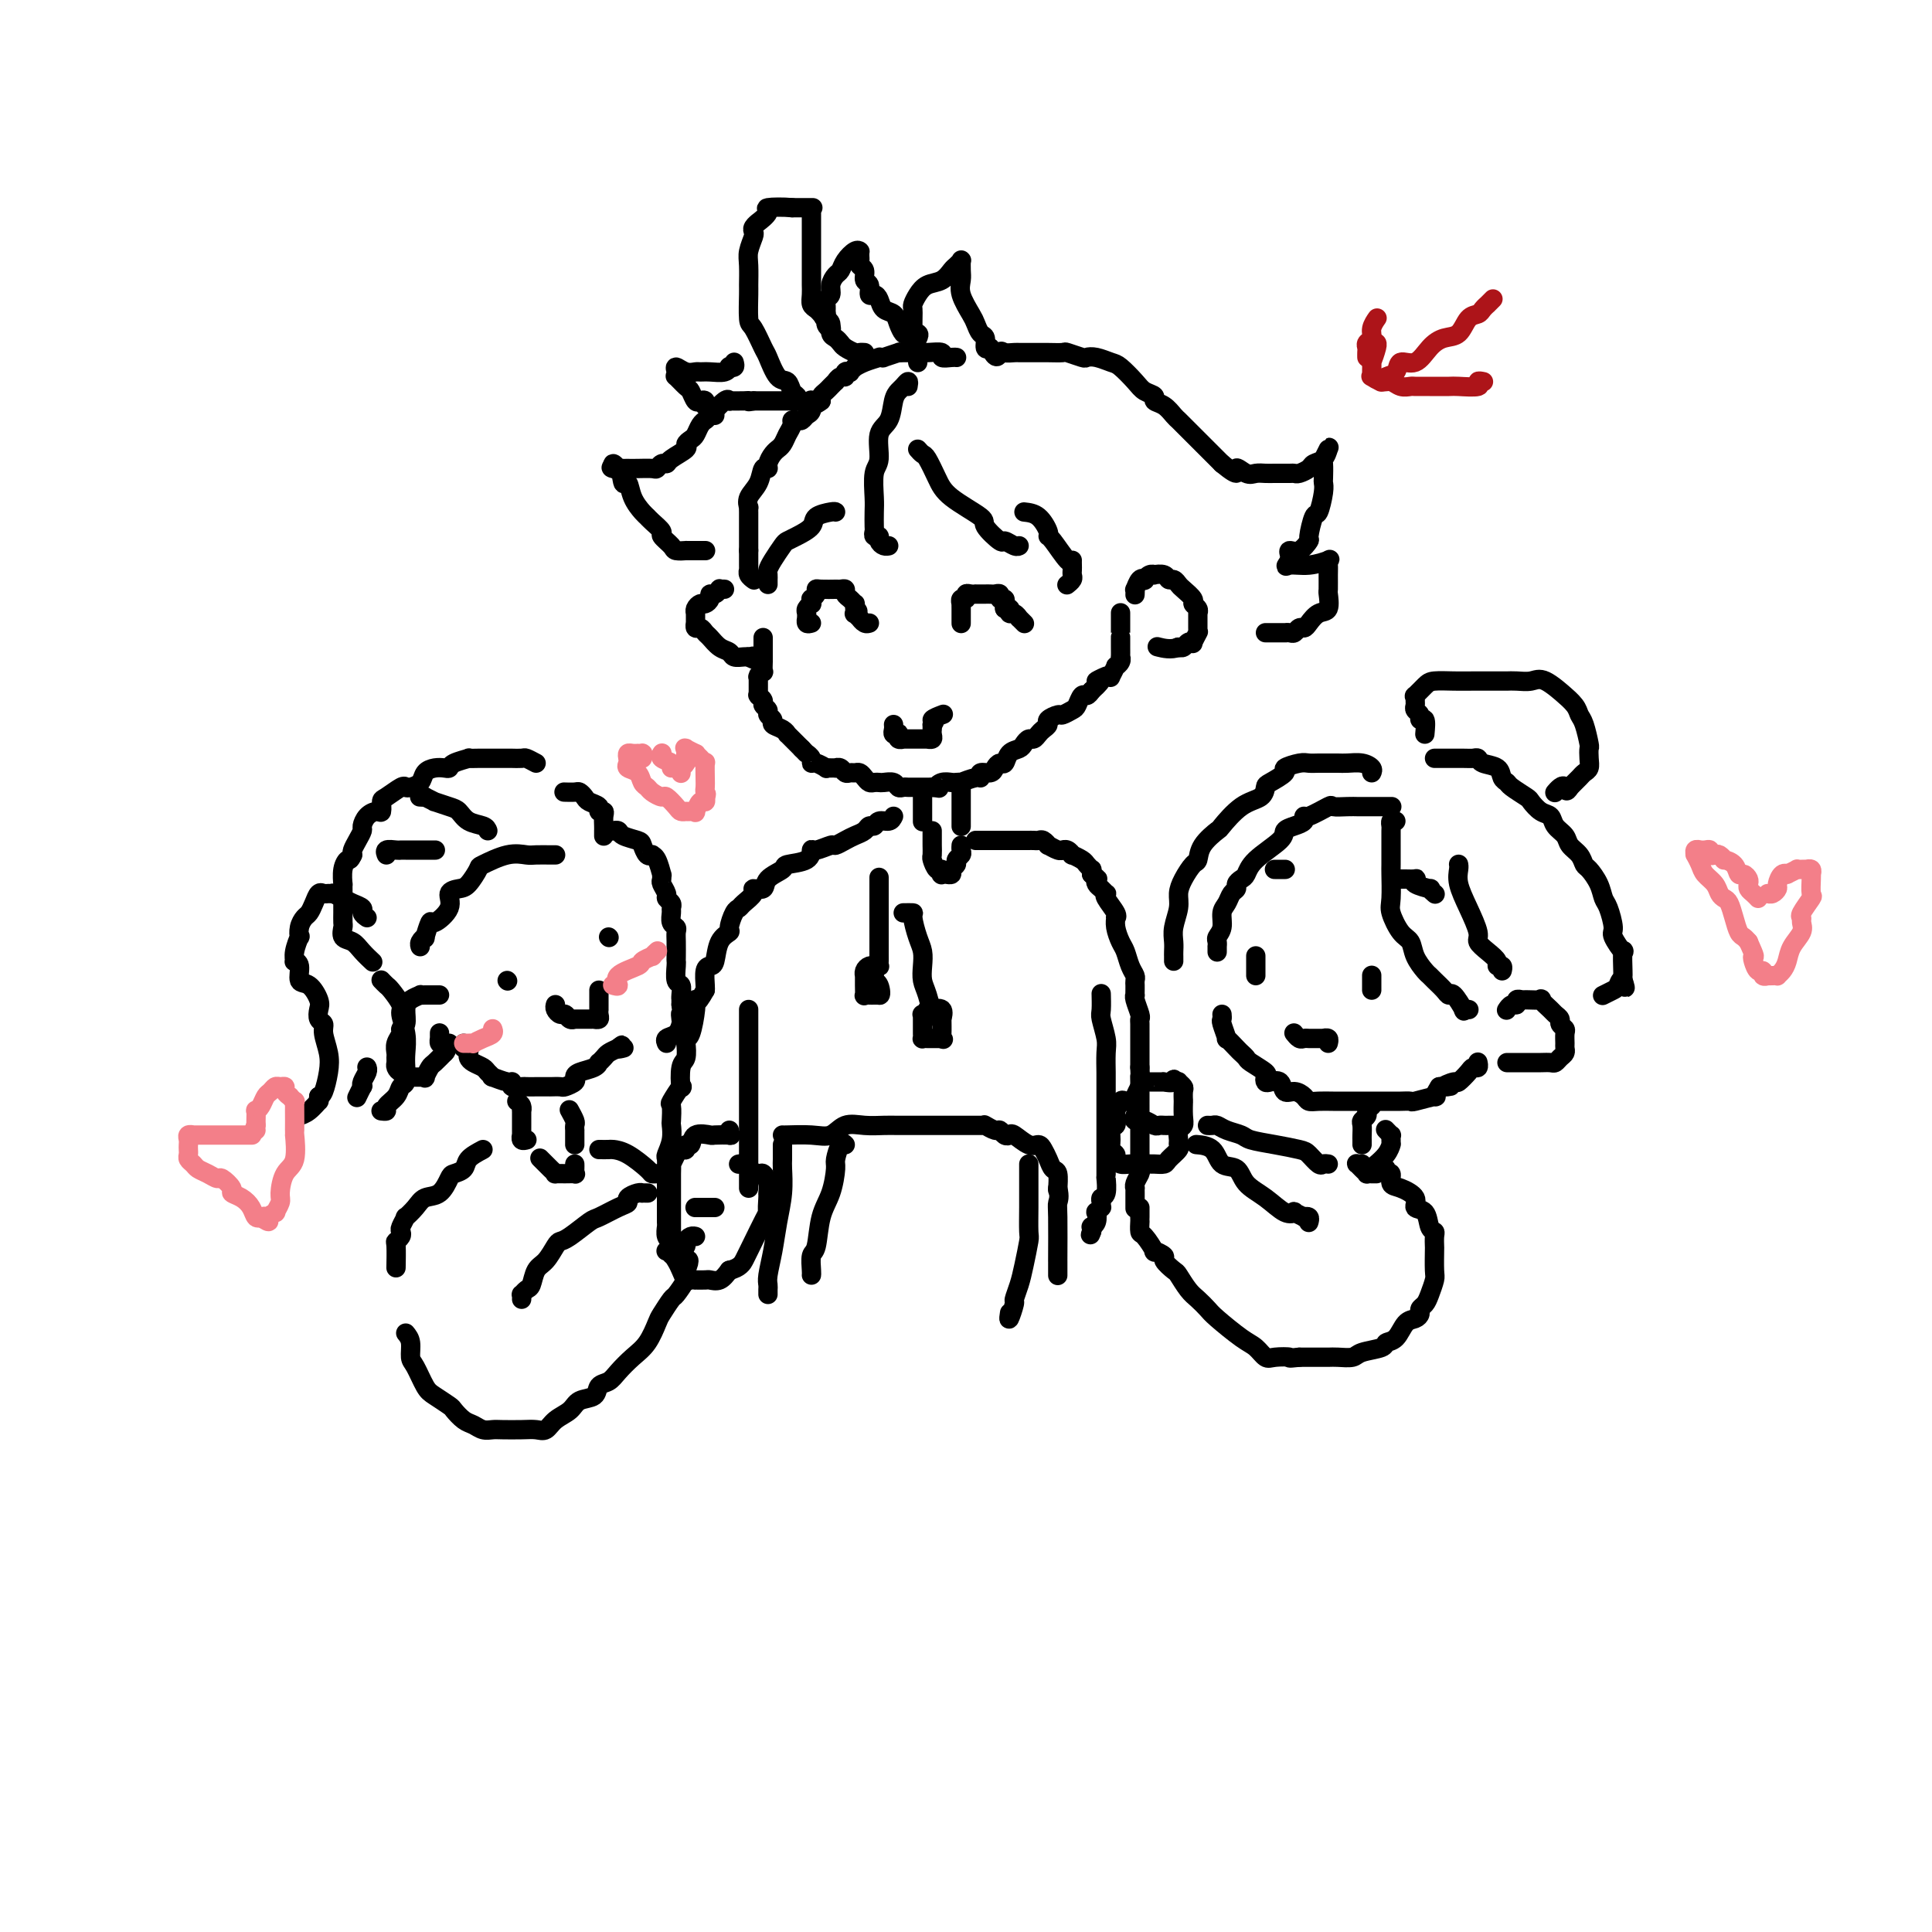 <svg viewBox='0 0 400 400' version='1.1' xmlns='http://www.w3.org/2000/svg' xmlns:xlink='http://www.w3.org/1999/xlink'><g fill='none' stroke='rgb(0,0,0)' stroke-width='4' stroke-linecap='round' stroke-linejoin='round'><path d='M198,74c0.047,0.008 0.094,0.016 0,0c-0.094,-0.016 -0.331,-0.057 -1,0c-0.669,0.057 -1.772,0.211 -2,0c-0.228,-0.211 0.419,-0.789 0,-1c-0.419,-0.211 -1.905,-0.057 -3,0c-1.095,0.057 -1.798,0.015 -2,0c-0.202,-0.015 0.099,-0.004 0,0c-0.099,0.004 -0.598,-0.000 -1,0c-0.402,0.000 -0.708,0.004 -1,0c-0.292,-0.004 -0.571,-0.015 -1,0c-0.429,0.015 -1.009,0.057 -1,0c0.009,-0.057 0.607,-0.212 0,0c-0.607,0.212 -2.421,0.792 -3,1c-0.579,0.208 0.075,0.046 0,0c-0.075,-0.046 -0.881,0.025 -1,0c-0.119,-0.025 0.447,-0.147 0,0c-0.447,0.147 -1.909,0.561 -3,1c-1.091,0.439 -1.813,0.901 -2,1c-0.187,0.099 0.161,-0.166 0,0c-0.161,0.166 -0.830,0.761 -1,1c-0.170,0.239 0.161,0.121 0,0c-0.161,-0.121 -0.813,-0.243 -1,0c-0.187,0.243 0.090,0.853 0,1c-0.090,0.147 -0.549,-0.168 -1,0c-0.451,0.168 -0.895,0.818 -1,1c-0.105,0.182 0.129,-0.106 0,0c-0.129,0.106 -0.622,0.606 -1,1c-0.378,0.394 -0.640,0.683 -1,1c-0.360,0.317 -0.817,0.662 -1,1c-0.183,0.338 -0.091,0.669 0,1'/><path d='M170,83c-1.559,1.230 -0.957,0.304 -1,0c-0.043,-0.304 -0.733,0.013 -1,0c-0.267,-0.013 -0.113,-0.357 0,0c0.113,0.357 0.184,1.416 0,2c-0.184,0.584 -0.623,0.695 -1,1c-0.377,0.305 -0.693,0.806 -1,1c-0.307,0.194 -0.607,0.083 -1,0c-0.393,-0.083 -0.880,-0.138 -1,0c-0.120,0.138 0.126,0.467 0,1c-0.126,0.533 -0.625,1.269 -1,2c-0.375,0.731 -0.626,1.456 -1,2c-0.374,0.544 -0.870,0.907 -1,1c-0.130,0.093 0.105,-0.082 0,0c-0.105,0.082 -0.552,0.423 -1,1c-0.448,0.577 -0.898,1.389 -1,2c-0.102,0.611 0.144,1.019 0,1c-0.144,-0.019 -0.680,-0.465 -1,0c-0.320,0.465 -0.426,1.840 -1,3c-0.574,1.160 -1.618,2.103 -2,3c-0.382,0.897 -0.102,1.746 0,2c0.102,0.254 0.027,-0.086 0,0c-0.027,0.086 -0.007,0.599 0,1c0.007,0.401 0.002,0.688 0,1c-0.002,0.312 -0.001,0.647 0,1c0.001,0.353 0.000,0.724 0,1c-0.000,0.276 -0.000,0.455 0,1c0.000,0.545 0.000,1.454 0,2c-0.000,0.546 -0.000,0.727 0,1c0.000,0.273 0.000,0.636 0,1'/><path d='M155,114c-0.000,1.654 -0.000,0.290 0,0c0.000,-0.290 0.000,0.496 0,1c-0.000,0.504 -0.001,0.726 0,1c0.001,0.274 0.004,0.599 0,1c-0.004,0.401 -0.015,0.878 0,1c0.015,0.122 0.056,-0.112 0,0c-0.056,0.112 -0.207,0.569 0,1c0.207,0.431 0.774,0.838 1,1c0.226,0.162 0.113,0.081 0,0'/><path d='M158,132c-0.000,0.765 -0.000,1.530 0,2c0.000,0.470 0.000,0.646 0,1c-0.000,0.354 -0.000,0.887 0,1c0.000,0.113 0.001,-0.195 0,0c-0.001,0.195 -0.004,0.893 0,1c0.004,0.107 0.015,-0.377 0,0c-0.015,0.377 -0.057,1.616 0,2c0.057,0.384 0.211,-0.086 0,0c-0.211,0.086 -0.789,0.730 -1,1c-0.211,0.270 -0.057,0.167 0,0c0.057,-0.167 0.015,-0.398 0,0c-0.015,0.398 -0.005,1.426 0,2c0.005,0.574 0.005,0.693 0,1c-0.005,0.307 -0.017,0.803 0,1c0.017,0.197 0.061,0.094 0,0c-0.061,-0.094 -0.228,-0.180 0,0c0.228,0.180 0.850,0.626 1,1c0.150,0.374 -0.172,0.678 0,1c0.172,0.322 0.837,0.663 1,1c0.163,0.337 -0.177,0.669 0,1c0.177,0.331 0.870,0.662 1,1c0.130,0.338 -0.302,0.682 0,1c0.302,0.318 1.338,0.610 2,1c0.662,0.390 0.951,0.878 1,1c0.049,0.122 -0.141,-0.122 0,0c0.141,0.122 0.615,0.610 1,1c0.385,0.390 0.681,0.683 1,1c0.319,0.317 0.659,0.659 1,1'/><path d='M166,155c1.247,1.266 0.864,0.931 1,1c0.136,0.069 0.792,0.540 1,1c0.208,0.460 -0.033,0.908 0,1c0.033,0.092 0.338,-0.172 1,0c0.662,0.172 1.679,0.778 2,1c0.321,0.222 -0.055,0.058 0,0c0.055,-0.058 0.539,-0.012 1,0c0.461,0.012 0.897,-0.011 1,0c0.103,0.011 -0.127,0.056 0,0c0.127,-0.056 0.611,-0.212 1,0c0.389,0.212 0.681,0.792 1,1c0.319,0.208 0.663,0.046 1,0c0.337,-0.046 0.668,0.026 1,0c0.332,-0.026 0.667,-0.151 1,0c0.333,0.151 0.666,0.577 1,1c0.334,0.423 0.671,0.845 1,1c0.329,0.155 0.651,0.045 1,0c0.349,-0.045 0.723,-0.026 1,0c0.277,0.026 0.455,0.060 1,0c0.545,-0.060 1.455,-0.212 2,0c0.545,0.212 0.723,0.789 1,1c0.277,0.211 0.653,0.057 1,0c0.347,-0.057 0.667,-0.015 1,0c0.333,0.015 0.681,0.004 1,0c0.319,-0.004 0.610,-0.001 1,0c0.390,0.001 0.878,0.000 1,0c0.122,-0.000 -0.121,-0.000 0,0c0.121,0.000 0.606,0.000 1,0c0.394,-0.000 0.697,-0.000 1,0'/><path d='M193,163c2.206,0.215 1.223,0.254 1,0c-0.223,-0.254 0.316,-0.799 1,-1c0.684,-0.201 1.514,-0.058 2,0c0.486,0.058 0.628,0.031 1,0c0.372,-0.031 0.973,-0.065 1,0c0.027,0.065 -0.522,0.228 0,0c0.522,-0.228 2.115,-0.848 3,-1c0.885,-0.152 1.063,0.165 1,0c-0.063,-0.165 -0.368,-0.813 0,-1c0.368,-0.187 1.407,0.087 2,0c0.593,-0.087 0.740,-0.534 1,-1c0.260,-0.466 0.633,-0.951 1,-1c0.367,-0.049 0.728,0.337 1,0c0.272,-0.337 0.454,-1.396 1,-2c0.546,-0.604 1.456,-0.753 2,-1c0.544,-0.247 0.723,-0.591 1,-1c0.277,-0.409 0.653,-0.883 1,-1c0.347,-0.117 0.665,0.124 1,0c0.335,-0.124 0.685,-0.612 1,-1c0.315,-0.388 0.594,-0.678 1,-1c0.406,-0.322 0.939,-0.678 1,-1c0.061,-0.322 -0.348,-0.610 0,-1c0.348,-0.390 1.455,-0.883 2,-1c0.545,-0.117 0.527,0.141 1,0c0.473,-0.141 1.436,-0.681 2,-1c0.564,-0.319 0.728,-0.415 1,-1c0.272,-0.585 0.650,-1.657 1,-2c0.350,-0.343 0.671,0.045 1,0c0.329,-0.045 0.664,-0.522 1,-1'/><path d='M226,143c3.371,-3.025 1.300,-2.086 1,-2c-0.300,0.086 1.173,-0.680 2,-1c0.827,-0.320 1.010,-0.193 1,0c-0.010,0.193 -0.213,0.454 0,0c0.213,-0.454 0.842,-1.622 1,-2c0.158,-0.378 -0.154,0.036 0,0c0.154,-0.036 0.773,-0.520 1,-1c0.227,-0.480 0.061,-0.956 0,-1c-0.061,-0.044 -0.016,0.342 0,0c0.016,-0.342 0.004,-1.413 0,-2c-0.004,-0.587 -0.001,-0.691 0,-1c0.001,-0.309 0.000,-0.824 0,-1c-0.000,-0.176 -0.000,-0.012 0,0c0.000,0.012 0.000,-0.127 0,-1c-0.000,-0.873 -0.000,-2.482 0,-3c0.000,-0.518 0.000,0.053 0,0c-0.000,-0.053 -0.000,-0.729 0,-1c0.000,-0.271 0.000,-0.135 0,0'/><path d='M235,123c-0.006,0.129 -0.012,0.259 0,0c0.012,-0.259 0.041,-0.905 0,-1c-0.041,-0.095 -0.152,0.363 0,0c0.152,-0.363 0.567,-1.547 1,-2c0.433,-0.453 0.885,-0.174 1,0c0.115,0.174 -0.106,0.242 0,0c0.106,-0.242 0.539,-0.793 1,-1c0.461,-0.207 0.949,-0.070 1,0c0.051,0.070 -0.337,0.075 0,0c0.337,-0.075 1.398,-0.228 2,0c0.602,0.228 0.743,0.838 1,1c0.257,0.162 0.628,-0.125 1,0c0.372,0.125 0.744,0.663 1,1c0.256,0.337 0.394,0.472 1,1c0.606,0.528 1.679,1.449 2,2c0.321,0.551 -0.110,0.733 0,1c0.110,0.267 0.762,0.618 1,1c0.238,0.382 0.064,0.796 0,1c-0.064,0.204 -0.017,0.199 0,0c0.017,-0.199 0.006,-0.591 0,0c-0.006,0.591 -0.006,2.166 0,3c0.006,0.834 0.016,0.928 0,1c-0.016,0.072 -0.060,0.123 0,0c0.060,-0.123 0.224,-0.422 0,0c-0.224,0.422 -0.834,1.563 -1,2c-0.166,0.437 0.113,0.170 0,0c-0.113,-0.170 -0.619,-0.242 -1,0c-0.381,0.242 -0.638,0.797 -1,1c-0.362,0.203 -0.828,0.055 -1,0c-0.172,-0.055 -0.049,-0.016 0,0c0.049,0.016 0.025,0.008 0,0'/><path d='M244,134c-1.511,0.622 -3.289,0.178 -4,0c-0.711,-0.178 -0.356,-0.089 0,0'/><path d='M149,122c0.542,-0.009 1.083,-0.017 1,0c-0.083,0.017 -0.792,0.060 -1,0c-0.208,-0.060 0.085,-0.222 0,0c-0.085,0.222 -0.547,0.829 -1,1c-0.453,0.171 -0.896,-0.095 -1,0c-0.104,0.095 0.130,0.551 0,1c-0.130,0.449 -0.623,0.891 -1,1c-0.377,0.109 -0.637,-0.117 -1,0c-0.363,0.117 -0.829,0.575 -1,1c-0.171,0.425 -0.045,0.817 0,1c0.045,0.183 0.011,0.158 0,0c-0.011,-0.158 -0.000,-0.450 0,0c0.000,0.450 -0.011,1.640 0,2c0.011,0.360 0.044,-0.112 0,0c-0.044,0.112 -0.164,0.807 0,1c0.164,0.193 0.611,-0.117 1,0c0.389,0.117 0.719,0.662 1,1c0.281,0.338 0.513,0.469 1,1c0.487,0.531 1.231,1.463 2,2c0.769,0.537 1.565,0.680 2,1c0.435,0.320 0.509,0.818 1,1c0.491,0.182 1.400,0.049 2,0c0.600,-0.049 0.892,-0.013 1,0c0.108,0.013 0.031,0.004 0,0c-0.031,-0.004 -0.015,-0.002 0,0'/><path d='M155,136c1.929,1.083 1.250,0.292 1,0c-0.250,-0.292 -0.071,-0.083 0,0c0.071,0.083 0.036,0.042 0,0'/><path d='M168,129c-0.423,0.120 -0.846,0.240 -1,0c-0.154,-0.240 -0.037,-0.839 0,-1c0.037,-0.161 -0.004,0.116 0,0c0.004,-0.116 0.054,-0.623 0,-1c-0.054,-0.377 -0.212,-0.622 0,-1c0.212,-0.378 0.793,-0.889 1,-1c0.207,-0.111 0.041,0.177 0,0c-0.041,-0.177 0.042,-0.818 0,-1c-0.042,-0.182 -0.210,0.095 0,0c0.210,-0.095 0.799,-0.561 1,-1c0.201,-0.439 0.015,-0.850 0,-1c-0.015,-0.150 0.142,-0.040 1,0c0.858,0.040 2.416,0.010 3,0c0.584,-0.010 0.194,0.000 0,0c-0.194,-0.000 -0.193,-0.011 0,0c0.193,0.011 0.577,0.046 1,0c0.423,-0.046 0.884,-0.171 1,0c0.116,0.171 -0.112,0.638 0,1c0.112,0.362 0.566,0.619 1,1c0.434,0.381 0.848,0.886 1,1c0.152,0.114 0.041,-0.162 0,0c-0.041,0.162 -0.012,0.760 0,1c0.012,0.240 0.006,0.120 0,0'/><path d='M177,126c1.233,0.686 0.316,0.901 0,1c-0.316,0.099 -0.029,0.083 0,0c0.029,-0.083 -0.199,-0.232 0,0c0.199,0.232 0.824,0.847 1,1c0.176,0.153 -0.097,-0.155 0,0c0.097,0.155 0.565,0.772 1,1c0.435,0.228 0.839,0.065 1,0c0.161,-0.065 0.081,-0.033 0,0'/><path d='M199,129c-0.000,0.083 -0.000,0.167 0,0c0.000,-0.167 0.000,-0.583 0,-1c-0.000,-0.417 -0.000,-0.834 0,-1c0.000,-0.166 0.000,-0.082 0,0c-0.000,0.082 -0.001,0.162 0,0c0.001,-0.162 0.004,-0.564 0,-1c-0.004,-0.436 -0.016,-0.905 0,-1c0.016,-0.095 0.060,0.185 0,0c-0.060,-0.185 -0.222,-0.834 0,-1c0.222,-0.166 0.829,0.152 1,0c0.171,-0.152 -0.094,-0.773 0,-1c0.094,-0.227 0.546,-0.061 1,0c0.454,0.061 0.910,0.016 1,0c0.090,-0.016 -0.187,-0.004 0,0c0.187,0.004 0.838,0.001 1,0c0.162,-0.001 -0.164,-0.000 0,0c0.164,0.000 0.819,-0.001 1,0c0.181,0.001 -0.110,0.004 0,0c0.110,-0.004 0.622,-0.016 1,0c0.378,0.016 0.623,0.060 1,0c0.377,-0.060 0.885,-0.223 1,0c0.115,0.223 -0.165,0.833 0,1c0.165,0.167 0.775,-0.109 1,0c0.225,0.109 0.064,0.603 0,1c-0.064,0.397 -0.032,0.699 0,1'/><path d='M208,126c1.476,0.399 1.165,-0.104 1,0c-0.165,0.104 -0.184,0.816 0,1c0.184,0.184 0.571,-0.161 1,0c0.429,0.161 0.899,0.828 1,1c0.101,0.172 -0.169,-0.150 0,0c0.169,0.150 0.776,0.771 1,1c0.224,0.229 0.064,0.065 0,0c-0.064,-0.065 -0.032,-0.033 0,0'/><path d='M185,150c0.030,0.312 0.059,0.623 0,1c-0.059,0.377 -0.208,0.819 0,1c0.208,0.181 0.773,0.101 1,0c0.227,-0.101 0.117,-0.223 0,0c-0.117,0.223 -0.242,0.792 0,1c0.242,0.208 0.852,0.056 1,0c0.148,-0.056 -0.167,-0.015 0,0c0.167,0.015 0.814,0.004 1,0c0.186,-0.004 -0.090,-0.001 0,0c0.090,0.001 0.546,0.000 1,0c0.454,-0.000 0.907,-0.000 1,0c0.093,0.000 -0.172,0.000 0,0c0.172,-0.000 0.782,0.000 1,0c0.218,-0.000 0.043,-0.000 0,0c-0.043,0.000 0.045,0.001 0,0c-0.045,-0.001 -0.222,-0.003 0,0c0.222,0.003 0.844,0.011 1,0c0.156,-0.011 -0.154,-0.041 0,0c0.154,0.041 0.773,0.152 1,0c0.227,-0.152 0.061,-0.566 0,-1c-0.061,-0.434 -0.016,-0.886 0,-1c0.016,-0.114 0.005,0.110 0,0c-0.005,-0.110 -0.002,-0.555 0,-1'/><path d='M193,150c0.964,-0.631 -0.125,-0.708 0,-1c0.125,-0.292 1.464,-0.798 2,-1c0.536,-0.202 0.268,-0.101 0,0'/><path d='M179,73c-0.364,-0.024 -0.727,-0.048 -1,0c-0.273,0.048 -0.455,0.169 -1,0c-0.545,-0.169 -1.452,-0.626 -2,-1c-0.548,-0.374 -0.738,-0.663 -1,-1c-0.262,-0.337 -0.595,-0.720 -1,-1c-0.405,-0.280 -0.882,-0.456 -1,-1c-0.118,-0.544 0.122,-1.454 0,-2c-0.122,-0.546 -0.607,-0.726 -1,-1c-0.393,-0.274 -0.694,-0.640 -1,-1c-0.306,-0.360 -0.618,-0.712 -1,-1c-0.382,-0.288 -0.834,-0.510 -1,-1c-0.166,-0.490 -0.044,-1.246 0,-2c0.044,-0.754 0.012,-1.506 0,-2c-0.012,-0.494 -0.003,-0.731 0,-1c0.003,-0.269 0.001,-0.570 0,-1c-0.001,-0.430 -0.000,-0.990 0,-2c0.000,-1.010 0.000,-2.470 0,-3c-0.000,-0.530 -0.000,-0.131 0,-1c0.000,-0.869 0.000,-3.007 0,-4c-0.000,-0.993 -0.000,-0.840 0,-1c0.000,-0.160 0.000,-0.631 0,-1c-0.000,-0.369 -0.001,-0.635 0,-1c0.001,-0.365 0.003,-0.830 0,-1c-0.003,-0.170 -0.012,-0.046 0,0c0.012,0.046 0.044,0.012 0,0c-0.044,-0.012 -0.166,-0.003 0,0c0.166,0.003 0.619,0.001 0,0c-0.619,-0.001 -2.309,-0.000 -4,0'/><path d='M164,43c-1.785,-0.182 -4.247,-0.137 -5,0c-0.753,0.137 0.204,0.366 0,1c-0.204,0.634 -1.570,1.674 -2,2c-0.430,0.326 0.077,-0.061 0,0c-0.077,0.061 -0.739,0.570 -1,1c-0.261,0.430 -0.123,0.781 0,1c0.123,0.219 0.229,0.306 0,1c-0.229,0.694 -0.794,1.993 -1,3c-0.206,1.007 -0.053,1.720 0,3c0.053,1.280 0.007,3.128 0,4c-0.007,0.872 0.025,0.770 0,2c-0.025,1.230 -0.106,3.794 0,5c0.106,1.206 0.399,1.053 1,2c0.601,0.947 1.509,2.993 2,4c0.491,1.007 0.566,0.977 1,2c0.434,1.023 1.228,3.101 2,4c0.772,0.899 1.523,0.619 2,1c0.477,0.381 0.680,1.423 1,2c0.320,0.577 0.757,0.691 1,1c0.243,0.309 0.293,0.815 0,1c-0.293,0.185 -0.929,0.050 -1,0c-0.071,-0.050 0.423,-0.013 0,0c-0.423,0.013 -1.763,0.004 -3,0c-1.237,-0.004 -2.372,-0.001 -3,0c-0.628,0.001 -0.751,0.000 -1,0c-0.249,-0.000 -0.625,-0.000 -1,0'/><path d='M156,83c-1.452,0.310 -1.082,0.084 -1,0c0.082,-0.084 -0.122,-0.025 -1,0c-0.878,0.025 -2.428,0.017 -3,0c-0.572,-0.017 -0.167,-0.044 0,0c0.167,0.044 0.094,0.157 0,0c-0.094,-0.157 -0.210,-0.585 -1,0c-0.790,0.585 -2.253,2.184 -3,3c-0.747,0.816 -0.779,0.849 -1,1c-0.221,0.151 -0.631,0.421 -1,1c-0.369,0.579 -0.698,1.468 -1,2c-0.302,0.532 -0.578,0.707 -1,1c-0.422,0.293 -0.992,0.704 -1,1c-0.008,0.296 0.544,0.475 0,1c-0.544,0.525 -2.186,1.394 -3,2c-0.814,0.606 -0.802,0.947 -1,1c-0.198,0.053 -0.606,-0.182 -1,0c-0.394,0.182 -0.775,0.781 -1,1c-0.225,0.219 -0.294,0.059 -1,0c-0.706,-0.059 -2.050,-0.016 -3,0c-0.950,0.016 -1.508,0.005 -2,0c-0.492,-0.005 -0.920,-0.006 -1,0c-0.080,0.006 0.189,0.018 0,0c-0.189,-0.018 -0.834,-0.067 -1,0c-0.166,0.067 0.148,0.249 0,0c-0.148,-0.249 -0.756,-0.928 -1,-1c-0.244,-0.072 -0.122,0.464 0,1'/><path d='M127,97c-1.213,-0.192 0.256,-0.672 1,0c0.744,0.672 0.763,2.495 1,3c0.237,0.505 0.692,-0.308 1,0c0.308,0.308 0.469,1.736 1,3c0.531,1.264 1.433,2.365 2,3c0.567,0.635 0.800,0.804 1,1c0.200,0.196 0.367,0.421 1,1c0.633,0.579 1.733,1.514 2,2c0.267,0.486 -0.298,0.522 0,1c0.298,0.478 1.460,1.396 2,2c0.540,0.604 0.459,0.894 1,1c0.541,0.106 1.704,0.028 2,0c0.296,-0.028 -0.274,-0.008 0,0c0.274,0.008 1.394,0.002 2,0c0.606,-0.002 0.699,-0.001 1,0c0.301,0.001 0.812,0.000 1,0c0.188,-0.000 0.054,-0.000 0,0c-0.054,0.000 -0.027,0.000 0,0'/><path d='M188,80c0.090,-0.514 0.180,-1.028 0,-1c-0.180,0.028 -0.630,0.599 -1,1c-0.370,0.401 -0.658,0.632 -1,1c-0.342,0.368 -0.736,0.872 -1,2c-0.264,1.128 -0.396,2.879 -1,4c-0.604,1.121 -1.678,1.611 -2,3c-0.322,1.389 0.110,3.675 0,5c-0.110,1.325 -0.761,1.689 -1,3c-0.239,1.311 -0.065,3.571 0,5c0.065,1.429 0.021,2.028 0,3c-0.021,0.972 -0.021,2.316 0,3c0.021,0.684 0.061,0.709 0,1c-0.061,0.291 -0.223,0.849 0,1c0.223,0.151 0.830,-0.103 1,0c0.170,0.103 -0.098,0.564 0,1c0.098,0.436 0.562,0.849 1,1c0.438,0.151 0.849,0.041 1,0c0.151,-0.041 0.043,-0.012 0,0c-0.043,0.012 -0.022,0.006 0,0'/><path d='M190,75c0.008,0.056 0.016,0.112 0,0c-0.016,-0.112 -0.057,-0.392 0,-1c0.057,-0.608 0.211,-1.546 0,-2c-0.211,-0.454 -0.789,-0.426 -1,-1c-0.211,-0.574 -0.057,-1.750 0,-2c0.057,-0.250 0.018,0.425 0,0c-0.018,-0.425 -0.014,-1.949 0,-3c0.014,-1.051 0.038,-1.628 0,-2c-0.038,-0.372 -0.137,-0.537 0,-1c0.137,-0.463 0.509,-1.223 1,-2c0.491,-0.777 1.102,-1.571 2,-2c0.898,-0.429 2.083,-0.493 3,-1c0.917,-0.507 1.566,-1.456 2,-2c0.434,-0.544 0.652,-0.683 1,-1c0.348,-0.317 0.825,-0.811 1,-1c0.175,-0.189 0.047,-0.073 0,0c-0.047,0.073 -0.014,0.104 0,0c0.014,-0.104 0.011,-0.344 0,0c-0.011,0.344 -0.028,1.271 0,2c0.028,0.729 0.101,1.260 0,2c-0.101,0.740 -0.377,1.689 0,3c0.377,1.311 1.407,2.986 2,4c0.593,1.014 0.750,1.368 1,2c0.250,0.632 0.593,1.540 1,2c0.407,0.460 0.879,0.470 1,1c0.121,0.530 -0.108,1.580 0,2c0.108,0.420 0.554,0.210 1,0'/><path d='M205,72c1.348,3.011 1.719,1.539 2,1c0.281,-0.539 0.470,-0.144 1,0c0.530,0.144 1.399,0.039 2,0c0.601,-0.039 0.935,-0.010 1,0c0.065,0.010 -0.138,0.003 0,0c0.138,-0.003 0.616,-0.001 1,0c0.384,0.001 0.674,0.000 1,0c0.326,-0.000 0.687,-0.001 1,0c0.313,0.001 0.578,0.004 1,0c0.422,-0.004 1.002,-0.015 2,0c0.998,0.015 2.416,0.056 3,0c0.584,-0.056 0.334,-0.208 1,0c0.666,0.208 2.246,0.775 3,1c0.754,0.225 0.681,0.108 1,0c0.319,-0.108 1.029,-0.208 2,0c0.971,0.208 2.201,0.724 3,1c0.799,0.276 1.165,0.312 2,1c0.835,0.688 2.138,2.029 3,3c0.862,0.971 1.281,1.573 2,2c0.719,0.427 1.737,0.678 2,1c0.263,0.322 -0.229,0.715 0,1c0.229,0.285 1.178,0.461 2,1c0.822,0.539 1.516,1.440 2,2c0.484,0.560 0.759,0.779 1,1c0.241,0.221 0.450,0.444 1,1c0.550,0.556 1.443,1.444 2,2c0.557,0.556 0.779,0.779 1,1c0.221,0.221 0.441,0.441 1,1c0.559,0.559 1.458,1.458 2,2c0.542,0.542 0.726,0.726 1,1c0.274,0.274 0.637,0.637 1,1'/><path d='M253,96c4.142,3.415 2.995,1.451 3,1c0.005,-0.451 1.160,0.611 2,1c0.840,0.389 1.363,0.104 2,0c0.637,-0.104 1.388,-0.027 2,0c0.612,0.027 1.085,0.004 2,0c0.915,-0.004 2.272,0.010 3,0c0.728,-0.010 0.829,-0.043 1,0c0.171,0.043 0.414,0.162 1,0c0.586,-0.162 1.517,-0.606 2,-1c0.483,-0.394 0.518,-0.739 1,-1c0.482,-0.261 1.411,-0.437 2,-1c0.589,-0.563 0.837,-1.513 1,-2c0.163,-0.487 0.240,-0.510 0,0c-0.240,0.510 -0.795,1.552 -1,2c-0.205,0.448 -0.058,0.303 0,1c0.058,0.697 0.027,2.235 0,3c-0.027,0.765 -0.050,0.755 0,1c0.050,0.245 0.173,0.743 0,2c-0.173,1.257 -0.640,3.273 -1,4c-0.360,0.727 -0.612,0.166 -1,1c-0.388,0.834 -0.913,3.063 -1,4c-0.087,0.937 0.264,0.580 0,1c-0.264,0.420 -1.143,1.615 -2,2c-0.857,0.385 -1.694,-0.041 -2,0c-0.306,0.041 -0.082,0.550 0,1c0.082,0.450 0.024,0.843 0,1c-0.024,0.157 -0.012,0.079 0,0'/><path d='M267,116c-1.106,1.758 -0.871,1.153 0,1c0.871,-0.153 2.377,0.146 4,0c1.623,-0.146 3.363,-0.736 4,-1c0.637,-0.264 0.170,-0.203 0,0c-0.170,0.203 -0.044,0.549 0,1c0.044,0.451 0.006,1.009 0,2c-0.006,0.991 0.020,2.416 0,3c-0.020,0.584 -0.085,0.329 0,1c0.085,0.671 0.321,2.270 0,3c-0.321,0.730 -1.199,0.592 -2,1c-0.801,0.408 -1.524,1.363 -2,2c-0.476,0.637 -0.707,0.955 -1,1c-0.293,0.045 -0.650,-0.184 -1,0c-0.350,0.184 -0.692,0.781 -1,1c-0.308,0.219 -0.580,0.059 -1,0c-0.420,-0.059 -0.988,-0.016 -1,0c-0.012,0.016 0.533,0.004 0,0c-0.533,-0.004 -2.143,-0.001 -3,0c-0.857,0.001 -0.959,0.000 -1,0c-0.041,-0.000 -0.020,-0.000 0,0'/><path d='M190,70c0.203,-0.410 0.406,-0.821 0,-1c-0.406,-0.179 -1.422,-0.127 -2,0c-0.578,0.127 -0.718,0.329 -1,0c-0.282,-0.329 -0.705,-1.189 -1,-2c-0.295,-0.811 -0.461,-1.575 -1,-2c-0.539,-0.425 -1.450,-0.513 -2,-1c-0.550,-0.487 -0.740,-1.372 -1,-2c-0.260,-0.628 -0.590,-0.998 -1,-1c-0.410,-0.002 -0.898,0.364 -1,0c-0.102,-0.364 0.183,-1.460 0,-2c-0.183,-0.540 -0.834,-0.526 -1,-1c-0.166,-0.474 0.152,-1.437 0,-2c-0.152,-0.563 -0.773,-0.725 -1,-1c-0.227,-0.275 -0.060,-0.662 0,-1c0.060,-0.338 0.014,-0.628 0,-1c-0.014,-0.372 0.004,-0.826 0,-1c-0.004,-0.174 -0.028,-0.068 0,0c0.028,0.068 0.110,0.097 0,0c-0.110,-0.097 -0.412,-0.322 -1,0c-0.588,0.322 -1.463,1.189 -2,2c-0.537,0.811 -0.736,1.565 -1,2c-0.264,0.435 -0.593,0.549 -1,1c-0.407,0.451 -0.894,1.237 -1,2c-0.106,0.763 0.167,1.504 0,2c-0.167,0.496 -0.776,0.749 -1,1c-0.224,0.251 -0.064,0.500 0,1c0.064,0.500 0.032,1.250 0,2'/><path d='M171,65c-1.067,1.751 -0.234,0.129 0,0c0.234,-0.129 -0.129,1.234 0,2c0.129,0.766 0.751,0.933 1,1c0.249,0.067 0.124,0.033 0,0'/><path d='M152,75c0.116,0.415 0.232,0.829 0,1c-0.232,0.171 -0.811,0.098 -1,0c-0.189,-0.098 0.014,-0.223 0,0c-0.014,0.223 -0.244,0.793 -1,1c-0.756,0.207 -2.038,0.051 -3,0c-0.962,-0.051 -1.603,0.003 -2,0c-0.397,-0.003 -0.551,-0.063 -1,0c-0.449,0.063 -1.194,0.250 -2,0c-0.806,-0.250 -1.673,-0.935 -2,-1c-0.327,-0.065 -0.113,0.492 0,1c0.113,0.508 0.124,0.967 0,1c-0.124,0.033 -0.384,-0.359 0,0c0.384,0.359 1.413,1.468 2,2c0.587,0.532 0.732,0.486 1,1c0.268,0.514 0.660,1.587 1,2c0.340,0.413 0.630,0.166 1,0c0.370,-0.166 0.821,-0.251 1,0c0.179,0.251 0.087,0.838 0,1c-0.087,0.162 -0.168,-0.101 0,0c0.168,0.101 0.584,0.566 1,1c0.416,0.434 0.833,0.838 1,1c0.167,0.162 0.083,0.081 0,0'/><path d='M190,93c0.359,0.406 0.717,0.813 1,1c0.283,0.187 0.490,0.156 1,1c0.510,0.844 1.324,2.563 2,4c0.676,1.437 1.213,2.590 3,4c1.787,1.410 4.825,3.075 6,4c1.175,0.925 0.487,1.109 1,2c0.513,0.891 2.229,2.487 3,3c0.771,0.513 0.598,-0.058 1,0c0.402,0.058 1.377,0.747 2,1c0.623,0.253 0.892,0.072 1,0c0.108,-0.072 0.054,-0.036 0,0'/><path d='M212,106c1.039,0.114 2.079,0.228 3,1c0.921,0.772 1.725,2.203 2,3c0.275,0.797 0.021,0.959 0,1c-0.021,0.041 0.190,-0.039 1,1c0.810,1.039 2.217,3.195 3,4c0.783,0.805 0.942,0.257 1,0c0.058,-0.257 0.017,-0.224 0,0c-0.017,0.224 -0.008,0.638 0,1c0.008,0.362 0.016,0.672 0,1c-0.016,0.328 -0.056,0.676 0,1c0.056,0.324 0.207,0.626 0,1c-0.207,0.374 -0.774,0.821 -1,1c-0.226,0.179 -0.113,0.089 0,0'/><path d='M173,106c-0.093,-0.067 -0.186,-0.134 -1,0c-0.814,0.134 -2.350,0.468 -3,1c-0.650,0.532 -0.415,1.262 -1,2c-0.585,0.738 -1.989,1.483 -3,2c-1.011,0.517 -1.630,0.807 -2,1c-0.370,0.193 -0.491,0.290 -1,1c-0.509,0.710 -1.404,2.031 -2,3c-0.596,0.969 -0.892,1.584 -1,2c-0.108,0.416 -0.029,0.634 0,1c0.029,0.366 0.008,0.882 0,1c-0.008,0.118 -0.002,-0.160 0,0c0.002,0.160 0.001,0.760 0,1c-0.001,0.240 -0.000,0.120 0,0'/><path d='M191,165c0.000,0.314 0.000,0.628 0,1c0.000,0.372 0.000,0.803 0,1c0.000,0.197 0.000,0.162 0,0c0.000,-0.162 0.000,-0.449 0,0c0.000,0.449 0.000,1.636 0,2c0.000,0.364 0.000,-0.094 0,0c0.000,0.094 0.000,0.741 0,1c0.000,0.259 0.000,0.129 0,0'/><path d='M199,163c0.000,0.335 0.000,0.671 0,1c0.000,0.329 0.000,0.653 0,1c-0.000,0.347 0.000,0.719 0,1c0.000,0.281 0.000,0.471 0,1c0.000,0.529 0.000,1.396 0,2c0.000,0.604 0.000,0.947 0,1c0.000,0.053 0.000,-0.182 0,0c0.000,0.182 0.000,0.781 0,1c0.000,0.219 0.000,0.059 0,0c0.000,-0.059 0.000,-0.017 0,0c0.000,0.017 0.000,0.008 0,0'/><path d='M193,172c-0.000,0.324 -0.001,0.649 0,1c0.001,0.351 0.003,0.729 0,1c-0.003,0.271 -0.011,0.436 0,1c0.011,0.564 0.042,1.528 0,2c-0.042,0.472 -0.156,0.452 0,1c0.156,0.548 0.582,1.664 1,2c0.418,0.336 0.829,-0.106 1,0c0.171,0.106 0.102,0.761 0,1c-0.102,0.239 -0.239,0.061 0,0c0.239,-0.061 0.853,-0.005 1,0c0.147,0.005 -0.172,-0.040 0,0c0.172,0.040 0.834,0.165 1,0c0.166,-0.165 -0.166,-0.621 0,-1c0.166,-0.379 0.829,-0.680 1,-1c0.171,-0.320 -0.150,-0.660 0,-1c0.150,-0.340 0.772,-0.679 1,-1c0.228,-0.321 0.061,-0.622 0,-1c-0.061,-0.378 -0.016,-0.833 0,-1c0.016,-0.167 0.005,-0.048 0,0c-0.005,0.048 -0.002,0.024 0,0'/><path d='M202,174c0.386,-0.000 0.772,-0.000 1,0c0.228,0.000 0.298,0.000 1,0c0.702,-0.000 2.034,-0.000 3,0c0.966,0.000 1.564,0.000 2,0c0.436,-0.000 0.709,-0.000 1,0c0.291,0.000 0.599,0.000 1,0c0.401,-0.000 0.895,-0.000 1,0c0.105,0.000 -0.179,0.000 0,0c0.179,-0.000 0.821,-0.001 1,0c0.179,0.001 -0.106,0.004 0,0c0.106,-0.004 0.601,-0.016 1,0c0.399,0.016 0.702,0.061 1,0c0.298,-0.061 0.592,-0.227 1,0c0.408,0.227 0.932,0.846 1,1c0.068,0.154 -0.319,-0.156 0,0c0.319,0.156 1.344,0.778 2,1c0.656,0.222 0.945,0.045 1,0c0.055,-0.045 -0.122,0.044 0,0c0.122,-0.044 0.543,-0.219 1,0c0.457,0.219 0.949,0.833 1,1c0.051,0.167 -0.340,-0.114 0,0c0.340,0.114 1.412,0.622 2,1c0.588,0.378 0.694,0.627 1,1c0.306,0.373 0.813,0.870 1,1c0.187,0.130 0.053,-0.106 0,0c-0.053,0.106 -0.027,0.553 0,1'/><path d='M226,181c1.786,1.261 1.250,0.912 1,1c-0.250,0.088 -0.212,0.613 0,1c0.212,0.387 0.600,0.636 1,1c0.400,0.364 0.811,0.844 1,1c0.189,0.156 0.156,-0.012 0,0c-0.156,0.012 -0.435,0.204 0,1c0.435,0.796 1.584,2.195 2,3c0.416,0.805 0.101,1.016 0,1c-0.101,-0.016 0.014,-0.257 0,0c-0.014,0.257 -0.158,1.014 0,2c0.158,0.986 0.617,2.200 1,3c0.383,0.800 0.691,1.184 1,2c0.309,0.816 0.619,2.064 1,3c0.381,0.936 0.834,1.561 1,2c0.166,0.439 0.045,0.692 0,1c-0.045,0.308 -0.013,0.672 0,1c0.013,0.328 0.007,0.620 0,1c-0.007,0.380 -0.016,0.847 0,1c0.016,0.153 0.057,-0.010 0,0c-0.057,0.010 -0.211,0.191 0,1c0.211,0.809 0.789,2.244 1,3c0.211,0.756 0.057,0.832 0,1c-0.057,0.168 -0.015,0.426 0,1c0.015,0.574 0.004,1.462 0,2c-0.004,0.538 -0.001,0.726 0,1c0.001,0.274 0.000,0.633 0,1c-0.000,0.367 -0.000,0.742 0,1c0.000,0.258 0.000,0.399 0,1c-0.000,0.601 -0.000,1.662 0,2c0.000,0.338 0.000,-0.046 0,0c-0.000,0.046 -0.000,0.523 0,1'/><path d='M236,221c0.155,3.237 0.041,2.329 0,2c-0.041,-0.329 -0.011,-0.079 0,1c0.011,1.079 0.003,2.986 0,4c-0.003,1.014 -0.001,1.135 0,1c0.001,-0.135 0.000,-0.526 0,0c-0.000,0.526 -0.000,1.967 0,3c0.000,1.033 -0.000,1.657 0,2c0.000,0.343 0.000,0.405 0,1c-0.000,0.595 -0.000,1.721 0,2c0.000,0.279 0.001,-0.291 0,0c-0.001,0.291 -0.004,1.443 0,2c0.004,0.557 0.015,0.517 0,1c-0.015,0.483 -0.057,1.487 0,2c0.057,0.513 0.211,0.533 0,1c-0.211,0.467 -0.789,1.381 -1,2c-0.211,0.619 -0.057,0.944 0,1c0.057,0.056 0.015,-0.156 0,0c-0.015,0.156 -0.004,0.681 0,1c0.004,0.319 0.001,0.432 0,1c-0.001,0.568 -0.000,1.591 0,2c0.000,0.409 0.000,0.205 0,0'/><path d='M185,169c-0.220,0.455 -0.439,0.909 -1,1c-0.561,0.091 -1.463,-0.183 -2,0c-0.537,0.183 -0.710,0.822 -1,1c-0.290,0.178 -0.698,-0.106 -1,0c-0.302,0.106 -0.499,0.602 -1,1c-0.501,0.398 -1.307,0.699 -2,1c-0.693,0.301 -1.272,0.601 -2,1c-0.728,0.399 -1.607,0.898 -2,1c-0.393,0.102 -0.302,-0.194 -1,0c-0.698,0.194 -2.184,0.877 -3,1c-0.816,0.123 -0.962,-0.315 -1,0c-0.038,0.315 0.030,1.385 -1,2c-1.030,0.615 -3.160,0.777 -4,1c-0.840,0.223 -0.391,0.507 -1,1c-0.609,0.493 -2.275,1.197 -3,2c-0.725,0.803 -0.509,1.707 -1,2c-0.491,0.293 -1.689,-0.026 -2,0c-0.311,0.026 0.266,0.396 0,1c-0.266,0.604 -1.376,1.443 -2,2c-0.624,0.557 -0.762,0.833 -1,1c-0.238,0.167 -0.574,0.227 -1,1c-0.426,0.773 -0.940,2.259 -1,3c-0.060,0.741 0.334,0.735 0,1c-0.334,0.265 -1.396,0.799 -2,2c-0.604,1.201 -0.750,3.068 -1,4c-0.250,0.932 -0.603,0.930 -1,1c-0.397,0.070 -0.838,0.211 -1,1c-0.162,0.789 -0.046,2.225 0,3c0.046,0.775 0.023,0.887 0,1'/><path d='M146,205c-2.012,3.658 -2.042,2.302 -2,2c0.042,-0.302 0.156,0.451 0,2c-0.156,1.549 -0.581,3.893 -1,5c-0.419,1.107 -0.831,0.978 -1,1c-0.169,0.022 -0.096,0.195 0,1c0.096,0.805 0.214,2.241 0,3c-0.214,0.759 -0.761,0.842 -1,2c-0.239,1.158 -0.169,3.393 0,4c0.169,0.607 0.437,-0.414 0,0c-0.437,0.414 -1.580,2.263 -2,3c-0.420,0.737 -0.116,0.362 0,1c0.116,0.638 0.045,2.288 0,3c-0.045,0.712 -0.065,0.485 0,1c0.065,0.515 0.213,1.771 0,3c-0.213,1.229 -0.789,2.432 -1,3c-0.211,0.568 -0.056,0.500 0,1c0.056,0.500 0.015,1.566 0,2c-0.015,0.434 -0.004,0.235 0,1c0.004,0.765 0.001,2.495 0,3c-0.001,0.505 -0.000,-0.214 0,0c0.000,0.214 0.000,1.362 0,2c-0.000,0.638 -0.000,0.766 0,1c0.000,0.234 0.000,0.572 0,1c-0.000,0.428 -0.001,0.944 0,1c0.001,0.056 0.004,-0.349 0,0c-0.004,0.349 -0.015,1.453 0,2c0.015,0.547 0.056,0.538 0,1c-0.056,0.462 -0.207,1.393 0,2c0.207,0.607 0.774,0.888 1,1c0.226,0.112 0.113,0.056 0,0'/><path d='M139,257c0.000,4.833 0.000,2.417 0,0'/><path d='M155,209c0.000,0.215 0.000,0.429 0,1c0.000,0.571 0.000,1.498 0,2c0.000,0.502 0.000,0.577 0,1c-0.000,0.423 0.000,1.192 0,2c0.000,0.808 0.000,1.654 0,3c0.000,1.346 0.000,3.192 0,5c0.000,1.808 0.000,3.577 0,5c0.000,1.423 0.000,2.499 0,4c0.000,1.501 0.000,3.425 0,5c0.000,1.575 0.000,2.800 0,4c0.000,1.200 -0.000,2.373 0,3c0.000,0.627 0.000,0.707 0,1c0.000,0.293 0.000,0.798 0,1c-0.000,0.202 0.000,0.101 0,0'/><path d='M228,206c0.002,0.082 0.004,0.165 0,0c-0.004,-0.165 -0.015,-0.576 0,0c0.015,0.576 0.057,2.140 0,3c-0.057,0.860 -0.211,1.015 0,2c0.211,0.985 0.789,2.801 1,4c0.211,1.199 0.057,1.782 0,3c-0.057,1.218 -0.015,3.072 0,4c0.015,0.928 0.004,0.931 0,2c-0.004,1.069 -0.001,3.204 0,4c0.001,0.796 0.000,0.254 0,1c-0.000,0.746 -0.000,2.780 0,4c0.000,1.220 0.000,1.626 0,2c-0.000,0.374 0.000,0.716 0,1c-0.000,0.284 -0.000,0.509 0,1c0.000,0.491 0.000,1.246 0,2c-0.000,0.754 -0.000,1.506 0,2c0.000,0.494 0.001,0.731 0,1c-0.001,0.269 -0.004,0.569 0,1c0.004,0.431 0.015,0.994 0,1c-0.015,0.006 -0.057,-0.544 0,0c0.057,0.544 0.212,2.183 0,3c-0.212,0.817 -0.793,0.812 -1,1c-0.207,0.188 -0.042,0.571 0,1c0.042,0.429 -0.040,0.906 0,1c0.040,0.094 0.203,-0.195 0,0c-0.203,0.195 -0.772,0.875 -1,1c-0.228,0.125 -0.113,-0.303 0,0c0.113,0.303 0.226,1.339 0,2c-0.226,0.661 -0.792,0.947 -1,1c-0.208,0.053 -0.060,-0.128 0,0c0.060,0.128 0.030,0.564 0,1'/><path d='M226,255c-0.464,1.238 -0.124,0.332 0,0c0.124,-0.332 0.033,-0.089 0,0c-0.033,0.089 -0.010,0.026 0,0c0.010,-0.026 0.005,-0.013 0,0'/><path d='M162,237c0.007,1.155 0.013,2.310 0,3c-0.013,0.690 -0.046,0.916 0,2c0.046,1.084 0.170,3.025 0,5c-0.170,1.975 -0.634,3.982 -1,6c-0.366,2.018 -0.634,4.047 -1,6c-0.366,1.953 -0.830,3.830 -1,5c-0.170,1.170 -0.046,1.633 0,2c0.046,0.367 0.012,0.637 0,1c-0.012,0.363 -0.004,0.818 0,1c0.004,0.182 0.002,0.091 0,0'/><path d='M162,235c0.011,-0.004 0.021,-0.009 0,0c-0.021,0.009 -0.075,0.031 1,0c1.075,-0.031 3.278,-0.113 5,0c1.722,0.113 2.963,0.423 4,0c1.037,-0.423 1.872,-1.577 3,-2c1.128,-0.423 2.550,-0.113 4,0c1.450,0.113 2.927,0.030 4,0c1.073,-0.030 1.743,-0.008 3,0c1.257,0.008 3.100,0.002 4,0c0.900,-0.002 0.858,-0.001 2,0c1.142,0.001 3.468,0.000 5,0c1.532,-0.000 2.271,-0.000 3,0c0.729,0.000 1.450,0.000 2,0c0.550,-0.000 0.930,-0.001 1,0c0.070,0.001 -0.171,0.004 0,0c0.171,-0.004 0.753,-0.016 1,0c0.247,0.016 0.160,0.061 0,0c-0.160,-0.061 -0.393,-0.226 0,0c0.393,0.226 1.413,0.843 2,1c0.587,0.157 0.741,-0.146 1,0c0.259,0.146 0.622,0.743 1,1c0.378,0.257 0.770,0.176 1,0c0.230,-0.176 0.299,-0.448 1,0c0.701,0.448 2.033,1.616 3,2c0.967,0.384 1.569,-0.015 2,0c0.431,0.015 0.690,0.446 1,1c0.310,0.554 0.672,1.231 1,2c0.328,0.769 0.624,1.629 1,2c0.376,0.371 0.832,0.254 1,1c0.168,0.746 0.048,2.356 0,3c-0.048,0.644 -0.024,0.322 0,0'/><path d='M219,246c0.464,1.862 0.124,2.516 0,3c-0.124,0.484 -0.033,0.798 0,3c0.033,2.202 0.009,6.293 0,8c-0.009,1.707 -0.002,1.032 0,1c0.002,-0.032 0.001,0.580 0,1c-0.001,0.420 -0.000,0.648 0,1c0.000,0.352 0.000,0.826 0,1c-0.000,0.174 -0.000,0.047 0,0c0.000,-0.047 0.000,-0.013 0,0c-0.000,0.013 -0.000,0.007 0,0'/><path d='M213,241c0.000,0.052 0.001,0.105 0,1c-0.001,0.895 -0.003,2.634 0,4c0.003,1.366 0.012,2.360 0,4c-0.012,1.640 -0.046,3.925 0,5c0.046,1.075 0.171,0.940 0,2c-0.171,1.060 -0.638,3.316 -1,5c-0.362,1.684 -0.619,2.798 -1,4c-0.381,1.202 -0.887,2.493 -1,3c-0.113,0.507 0.165,0.229 0,1c-0.165,0.771 -0.775,2.592 -1,3c-0.225,0.408 -0.064,-0.598 0,-1c0.064,-0.402 0.032,-0.201 0,0'/><path d='M175,237c-0.305,-0.312 -0.610,-0.624 -1,0c-0.390,0.624 -0.864,2.185 -1,3c-0.136,0.815 0.065,0.885 0,2c-0.065,1.115 -0.396,3.276 -1,5c-0.604,1.724 -1.482,3.012 -2,5c-0.518,1.988 -0.675,4.676 -1,6c-0.325,1.324 -0.819,1.283 -1,2c-0.181,0.717 -0.049,2.193 0,3c0.049,0.807 0.014,0.945 0,1c-0.014,0.055 -0.007,0.028 0,0'/><path d='M182,182c-0.000,0.105 -0.000,0.209 0,0c0.000,-0.209 0.000,-0.733 0,0c-0.000,0.733 -0.000,2.721 0,4c0.000,1.279 0.000,1.848 0,3c-0.000,1.152 -0.000,2.886 0,4c0.000,1.114 0.000,1.608 0,2c-0.000,0.392 -0.000,0.683 0,1c0.000,0.317 0.001,0.659 0,1c-0.001,0.341 -0.004,0.680 0,1c0.004,0.320 0.016,0.622 0,1c-0.016,0.378 -0.060,0.833 0,1c0.060,0.167 0.222,0.047 0,0c-0.222,-0.047 -0.830,-0.023 -1,0c-0.170,0.023 0.098,0.043 0,0c-0.098,-0.043 -0.562,-0.150 -1,0c-0.438,0.150 -0.849,0.555 -1,1c-0.151,0.445 -0.041,0.928 0,1c0.041,0.072 0.014,-0.268 0,0c-0.014,0.268 -0.015,1.144 0,2c0.015,0.856 0.046,1.694 0,2c-0.046,0.306 -0.170,0.082 0,0c0.170,-0.082 0.634,-0.022 1,0c0.366,0.022 0.634,0.006 1,0c0.366,-0.006 0.830,-0.002 1,0c0.170,0.002 0.046,0.000 0,0c-0.046,-0.000 -0.013,-0.000 0,0c0.013,0.000 0.007,0.000 0,0'/><path d='M182,206c0.525,0.365 0.337,-1.223 0,-2c-0.337,-0.777 -0.822,-0.744 -1,-1c-0.178,-0.256 -0.048,-0.800 0,-1c0.048,-0.200 0.014,-0.057 0,0c-0.014,0.057 -0.007,0.029 0,0'/><path d='M187,189c0.868,-0.011 1.735,-0.022 2,0c0.265,0.022 -0.073,0.078 0,1c0.073,0.922 0.558,2.709 1,4c0.442,1.291 0.840,2.084 1,3c0.160,0.916 0.081,1.954 0,3c-0.081,1.046 -0.164,2.098 0,3c0.164,0.902 0.576,1.653 1,3c0.424,1.347 0.861,3.289 1,4c0.139,0.711 -0.019,0.190 0,0c0.019,-0.190 0.215,-0.051 0,0c-0.215,0.051 -0.842,0.013 -1,0c-0.158,-0.013 0.154,-0.002 0,0c-0.154,0.002 -0.773,-0.007 -1,0c-0.227,0.007 -0.061,0.029 0,0c0.061,-0.029 0.016,-0.109 0,0c-0.016,0.109 -0.005,0.407 0,1c0.005,0.593 0.004,1.479 0,2c-0.004,0.521 -0.011,0.675 0,1c0.011,0.325 0.041,0.819 0,1c-0.041,0.181 -0.152,0.048 0,0c0.152,-0.048 0.565,-0.013 1,0c0.435,0.013 0.890,0.003 1,0c0.110,-0.003 -0.124,-0.001 0,0c0.124,0.001 0.607,0.000 1,0c0.393,-0.000 0.697,-0.000 1,0'/><path d='M195,215c0.619,0.322 0.165,0.127 0,0c-0.165,-0.127 -0.042,-0.185 0,-1c0.042,-0.815 0.003,-2.386 0,-3c-0.003,-0.614 0.028,-0.270 0,0c-0.028,0.270 -0.116,0.465 0,0c0.116,-0.465 0.437,-1.589 0,-2c-0.437,-0.411 -1.633,-0.110 -2,0c-0.367,0.110 0.093,0.030 0,0c-0.093,-0.030 -0.741,-0.008 -1,0c-0.259,0.008 -0.130,0.004 0,0'/><path d='M151,234c-0.089,0.421 -0.178,0.843 0,1c0.178,0.157 0.623,0.050 0,0c-0.623,-0.050 -2.315,-0.043 -3,0c-0.685,0.043 -0.365,0.120 -1,0c-0.635,-0.120 -2.226,-0.439 -3,0c-0.774,0.439 -0.732,1.636 -1,2c-0.268,0.364 -0.846,-0.105 -1,0c-0.154,0.105 0.116,0.782 0,1c-0.116,0.218 -0.620,-0.025 -1,0c-0.380,0.025 -0.638,0.316 -1,1c-0.362,0.684 -0.829,1.761 -1,2c-0.171,0.239 -0.046,-0.361 0,0c0.046,0.361 0.012,1.684 0,2c-0.012,0.316 -0.003,-0.374 0,0c0.003,0.374 0.001,1.814 0,3c-0.001,1.186 -0.000,2.120 0,3c0.000,0.880 -0.001,1.706 0,2c0.001,0.294 0.003,0.057 0,1c-0.003,0.943 -0.012,3.067 0,4c0.012,0.933 0.045,0.674 0,1c-0.045,0.326 -0.167,1.236 0,2c0.167,0.764 0.623,1.382 1,2c0.377,0.618 0.673,1.237 1,2c0.327,0.763 0.683,1.669 1,2c0.317,0.331 0.595,0.088 1,0c0.405,-0.088 0.938,-0.022 1,0c0.062,0.022 -0.345,0.000 0,0c0.345,-0.000 1.443,0.021 2,0c0.557,-0.021 0.573,-0.082 1,0c0.427,0.082 1.265,0.309 2,0c0.735,-0.309 1.368,-1.155 2,-2'/><path d='M151,263c2.231,-0.465 2.808,-1.628 3,-2c0.192,-0.372 -0.001,0.045 1,-2c1.001,-2.045 3.197,-6.553 4,-8c0.803,-1.447 0.212,0.169 0,0c-0.212,-0.169 -0.045,-2.121 0,-3c0.045,-0.879 -0.033,-0.683 0,-1c0.033,-0.317 0.178,-1.146 0,-2c-0.178,-0.854 -0.678,-1.731 -1,-2c-0.322,-0.269 -0.464,0.072 -1,0c-0.536,-0.072 -1.464,-0.555 -2,-1c-0.536,-0.445 -0.680,-0.851 -1,-1c-0.320,-0.149 -0.817,-0.040 -1,0c-0.183,0.040 -0.052,0.011 0,0c0.052,-0.011 0.026,-0.006 0,0'/><path d='M144,250c-0.089,0.000 -0.178,0.000 0,0c0.178,0.000 0.622,-0.000 1,0c0.378,0.000 0.690,0.000 1,0c0.310,-0.000 0.619,-0.000 1,0c0.381,0.000 0.834,0.000 1,0c0.166,0.000 0.045,0.000 0,0c-0.045,0.000 -0.013,0.000 0,0c0.013,0.000 0.006,0.000 0,0'/><path d='M138,259c-0.089,-0.002 -0.177,-0.004 0,0c0.177,0.004 0.621,0.012 1,0c0.379,-0.012 0.693,-0.046 1,0c0.307,0.046 0.608,0.170 1,0c0.392,-0.170 0.876,-0.634 1,-1c0.124,-0.366 -0.111,-0.634 0,-1c0.111,-0.366 0.568,-0.829 1,-1c0.432,-0.171 0.838,-0.049 1,0c0.162,0.049 0.081,0.024 0,0'/><path d='M127,172c-0.106,0.023 -0.211,0.046 0,0c0.211,-0.046 0.739,-0.163 1,0c0.261,0.163 0.256,0.604 1,1c0.744,0.396 2.237,0.747 3,1c0.763,0.253 0.796,0.408 1,1c0.204,0.592 0.580,1.620 1,2c0.420,0.380 0.883,0.111 1,0c0.117,-0.111 -0.112,-0.065 0,0c0.112,0.065 0.565,0.149 1,1c0.435,0.851 0.853,2.469 1,3c0.147,0.531 0.024,-0.027 0,0c-0.024,0.027 0.050,0.637 0,1c-0.050,0.363 -0.224,0.479 0,1c0.224,0.521 0.845,1.448 1,2c0.155,0.552 -0.156,0.729 0,1c0.156,0.271 0.778,0.636 1,1c0.222,0.364 0.046,0.727 0,1c-0.046,0.273 0.040,0.456 0,1c-0.040,0.544 -0.207,1.448 0,2c0.207,0.552 0.787,0.750 1,1c0.213,0.250 0.057,0.551 0,1c-0.057,0.449 -0.016,1.045 0,2c0.016,0.955 0.008,2.268 0,3c-0.008,0.732 -0.016,0.882 0,1c0.016,0.118 0.057,0.204 0,1c-0.057,0.796 -0.211,2.304 0,3c0.211,0.696 0.789,0.582 1,1c0.211,0.418 0.057,1.370 0,2c-0.057,0.630 -0.015,0.939 0,1c0.015,0.061 0.004,-0.125 0,0c-0.004,0.125 -0.002,0.563 0,1'/><path d='M141,208c0.621,4.578 0.173,2.522 0,2c-0.173,-0.522 -0.071,0.491 0,1c0.071,0.509 0.110,0.515 0,1c-0.110,0.485 -0.370,1.450 -1,2c-0.630,0.550 -1.631,0.687 -2,1c-0.369,0.313 -0.105,0.804 0,1c0.105,0.196 0.053,0.098 0,0'/><path d='M105,203c0.000,0.000 0.100,0.100 0.1,0.1'/><path d='M126,194c0.000,0.000 0.100,0.100 0.1,0.1'/><path d='M115,208c-0.089,0.301 -0.178,0.603 0,1c0.178,0.397 0.623,0.891 1,1c0.377,0.109 0.687,-0.167 1,0c0.313,0.167 0.627,0.777 1,1c0.373,0.223 0.803,0.060 1,0c0.197,-0.060 0.162,-0.016 0,0c-0.162,0.016 -0.451,0.004 0,0c0.451,-0.004 1.642,-0.001 2,0c0.358,0.001 -0.115,0.000 0,0c0.115,-0.000 0.819,0.001 1,0c0.181,-0.001 -0.162,-0.003 0,0c0.162,0.003 0.828,0.011 1,0c0.172,-0.011 -0.150,-0.041 0,0c0.150,0.041 0.772,0.151 1,0c0.228,-0.151 0.061,-0.565 0,-1c-0.061,-0.435 -0.016,-0.891 0,-1c0.016,-0.109 0.004,0.129 0,0c-0.004,-0.129 -0.001,-0.627 0,-1c0.001,-0.373 0.000,-0.622 0,-1c-0.000,-0.378 -0.000,-0.885 0,-1c0.000,-0.115 0.000,0.161 0,0c-0.000,-0.161 -0.000,-0.760 0,-1c0.000,-0.240 0.000,-0.120 0,0'/><path d='M117,164c-0.203,-0.006 -0.407,-0.013 0,0c0.407,0.013 1.423,0.045 2,0c0.577,-0.045 0.714,-0.166 1,0c0.286,0.166 0.721,0.618 1,1c0.279,0.382 0.400,0.693 1,1c0.600,0.307 1.677,0.611 2,1c0.323,0.389 -0.110,0.865 0,1c0.110,0.135 0.761,-0.070 1,0c0.239,0.070 0.064,0.415 0,1c-0.064,0.585 -0.017,1.411 0,2c0.017,0.589 0.005,0.942 0,1c-0.005,0.058 -0.001,-0.180 0,0c0.001,0.180 0.000,0.779 0,1c-0.000,0.221 -0.000,0.063 0,0c0.000,-0.063 0.000,-0.032 0,0'/><path d='M111,158c-0.793,-0.423 -1.585,-0.845 -2,-1c-0.415,-0.155 -0.452,-0.041 -1,0c-0.548,0.041 -1.607,0.011 -2,0c-0.393,-0.011 -0.118,-0.003 0,0c0.118,0.003 0.081,0.001 0,0c-0.081,-0.001 -0.205,-0.000 -1,0c-0.795,0.000 -2.260,0.000 -3,0c-0.740,-0.000 -0.756,-0.001 -1,0c-0.244,0.001 -0.717,0.003 -1,0c-0.283,-0.003 -0.377,-0.011 -1,0c-0.623,0.011 -1.777,0.042 -2,0c-0.223,-0.042 0.485,-0.155 0,0c-0.485,0.155 -2.161,0.580 -3,1c-0.839,0.420 -0.840,0.837 -1,1c-0.160,0.163 -0.480,0.072 -1,0c-0.520,-0.072 -1.239,-0.124 -2,0c-0.761,0.124 -1.564,0.424 -2,1c-0.436,0.576 -0.505,1.429 -1,2c-0.495,0.571 -1.415,0.858 -2,1c-0.585,0.142 -0.836,0.137 -1,0c-0.164,-0.137 -0.242,-0.405 -1,0c-0.758,0.405 -2.195,1.484 -3,2c-0.805,0.516 -0.976,0.471 -1,1c-0.024,0.529 0.099,1.632 0,2c-0.099,0.368 -0.422,-0.001 -1,0c-0.578,0.001 -1.413,0.371 -2,1c-0.587,0.629 -0.928,1.517 -1,2c-0.072,0.483 0.125,0.563 0,1c-0.125,0.437 -0.572,1.233 -1,2c-0.428,0.767 -0.837,1.505 -1,2c-0.163,0.495 -0.082,0.748 0,1'/><path d='M73,177c-0.630,1.393 -0.705,0.875 -1,1c-0.295,0.125 -0.811,0.892 -1,2c-0.189,1.108 -0.051,2.558 0,3c0.051,0.442 0.013,-0.123 0,0c-0.013,0.123 -0.003,0.935 0,2c0.003,1.065 -0.001,2.383 0,3c0.001,0.617 0.006,0.532 0,1c-0.006,0.468 -0.024,1.490 0,2c0.024,0.510 0.091,0.508 0,1c-0.091,0.492 -0.339,1.477 0,2c0.339,0.523 1.266,0.583 2,1c0.734,0.417 1.274,1.189 2,2c0.726,0.811 1.636,1.660 2,2c0.364,0.340 0.182,0.170 0,0'/><path d='M115,177c0.033,-0.001 0.065,-0.002 0,0c-0.065,0.002 -0.228,0.008 -1,0c-0.772,-0.008 -2.153,-0.029 -3,0c-0.847,0.029 -1.161,0.109 -2,0c-0.839,-0.109 -2.202,-0.408 -4,0c-1.798,0.408 -4.031,1.522 -5,2c-0.969,0.478 -0.673,0.318 -1,1c-0.327,0.682 -1.275,2.205 -2,3c-0.725,0.795 -1.226,0.861 -2,1c-0.774,0.139 -1.819,0.350 -2,1c-0.181,0.650 0.502,1.739 0,3c-0.502,1.261 -2.191,2.695 -3,3c-0.809,0.305 -0.739,-0.517 -1,0c-0.261,0.517 -0.855,2.373 -1,3c-0.145,0.627 0.157,0.024 0,0c-0.157,-0.024 -0.774,0.530 -1,1c-0.226,0.470 -0.061,0.857 0,1c0.061,0.143 0.017,0.041 0,0c-0.017,-0.041 -0.009,-0.020 0,0'/><path d='M101,172c-0.134,-0.364 -0.268,-0.729 -1,-1c-0.732,-0.271 -2.061,-0.450 -3,-1c-0.939,-0.550 -1.489,-1.472 -2,-2c-0.511,-0.528 -0.983,-0.663 -2,-1c-1.017,-0.337 -2.577,-0.875 -3,-1c-0.423,-0.125 0.293,0.163 0,0c-0.293,-0.163 -1.595,-0.776 -2,-1c-0.405,-0.224 0.087,-0.060 0,0c-0.087,0.060 -0.754,0.016 -1,0c-0.246,-0.016 -0.070,-0.005 0,0c0.070,0.005 0.035,0.002 0,0'/><path d='M90,176c0.128,-0.000 0.257,-0.000 0,0c-0.257,0.000 -0.899,0.000 -1,0c-0.101,-0.000 0.337,-0.000 0,0c-0.337,0.000 -1.451,0.000 -2,0c-0.549,-0.000 -0.533,-0.001 -1,0c-0.467,0.001 -1.418,0.004 -2,0c-0.582,-0.004 -0.797,-0.015 -1,0c-0.203,0.015 -0.395,0.056 -1,0c-0.605,-0.056 -1.625,-0.207 -2,0c-0.375,0.207 -0.107,0.774 0,1c0.107,0.226 0.054,0.113 0,0'/><path d='M76,190c-0.472,-0.334 -0.943,-0.668 -1,-1c-0.057,-0.332 0.301,-0.663 0,-1c-0.301,-0.337 -1.261,-0.679 -2,-1c-0.739,-0.321 -1.259,-0.622 -2,-1c-0.741,-0.378 -1.704,-0.835 -2,-1c-0.296,-0.165 0.075,-0.039 0,0c-0.075,0.039 -0.598,-0.011 -1,0c-0.402,0.011 -0.685,0.082 -1,0c-0.315,-0.082 -0.662,-0.318 -1,0c-0.338,0.318 -0.665,1.190 -1,2c-0.335,0.810 -0.677,1.560 -1,2c-0.323,0.440 -0.626,0.572 -1,1c-0.374,0.428 -0.818,1.152 -1,2c-0.182,0.848 -0.102,1.821 0,2c0.102,0.179 0.228,-0.434 0,0c-0.228,0.434 -0.809,1.917 -1,3c-0.191,1.083 0.007,1.766 0,2c-0.007,0.234 -0.219,0.020 0,0c0.219,-0.020 0.868,0.154 1,1c0.132,0.846 -0.253,2.363 0,3c0.253,0.637 1.144,0.394 2,1c0.856,0.606 1.679,2.062 2,3c0.321,0.938 0.142,1.360 0,2c-0.142,0.640 -0.248,1.500 0,2c0.248,0.500 0.848,0.642 1,1c0.152,0.358 -0.144,0.933 0,2c0.144,1.067 0.729,2.626 1,4c0.271,1.374 0.227,2.562 0,4c-0.227,1.438 -0.636,3.125 -1,4c-0.364,0.875 -0.682,0.937 -1,1'/><path d='M66,227c-0.221,1.514 0.228,0.798 0,1c-0.228,0.202 -1.133,1.322 -2,2c-0.867,0.678 -1.695,0.913 -2,1c-0.305,0.087 -0.087,0.025 0,0c0.087,-0.025 0.044,-0.012 0,0'/><path d='M79,203c0.027,0.028 0.053,0.056 0,0c-0.053,-0.056 -0.187,-0.196 0,0c0.187,0.196 0.695,0.730 1,1c0.305,0.270 0.407,0.278 1,1c0.593,0.722 1.675,2.160 2,3c0.325,0.840 -0.108,1.083 0,2c0.108,0.917 0.758,2.507 1,4c0.242,1.493 0.077,2.889 0,4c-0.077,1.111 -0.067,1.936 0,3c0.067,1.064 0.191,2.366 0,3c-0.191,0.634 -0.696,0.601 -1,1c-0.304,0.399 -0.407,1.231 -1,2c-0.593,0.769 -1.675,1.474 -2,2c-0.325,0.526 0.109,0.873 0,1c-0.109,0.127 -0.760,0.034 -1,0c-0.240,-0.034 -0.069,-0.010 0,0c0.069,0.010 0.034,0.005 0,0'/><path d='M76,221c-0.030,-0.062 -0.060,-0.124 0,0c0.060,0.124 0.208,0.433 0,1c-0.208,0.567 -0.774,1.392 -1,2c-0.226,0.608 -0.112,0.998 0,1c0.112,0.002 0.222,-0.384 0,0c-0.222,0.384 -0.778,1.538 -1,2c-0.222,0.462 -0.111,0.231 0,0'/><path d='M91,214c0.002,-0.121 0.003,-0.243 0,0c-0.003,0.243 -0.011,0.850 0,1c0.011,0.150 0.041,-0.156 0,0c-0.041,0.156 -0.155,0.774 0,1c0.155,0.226 0.577,0.061 1,0c0.423,-0.061 0.845,-0.016 1,0c0.155,0.016 0.042,0.004 0,0c-0.042,-0.004 -0.012,-0.001 0,0c0.012,0.001 0.006,0.001 0,0'/><path d='M91,206c-0.339,-0.000 -0.678,-0.000 -1,0c-0.322,0.000 -0.626,0.000 -1,0c-0.374,-0.000 -0.816,-0.001 -1,0c-0.184,0.001 -0.108,0.003 0,0c0.108,-0.003 0.249,-0.010 0,0c-0.249,0.010 -0.889,0.038 -1,0c-0.111,-0.038 0.306,-0.140 0,0c-0.306,0.140 -1.335,0.523 -2,1c-0.665,0.477 -0.967,1.048 -1,2c-0.033,0.952 0.201,2.286 0,3c-0.201,0.714 -0.839,0.807 -1,1c-0.161,0.193 0.153,0.486 0,1c-0.153,0.514 -0.774,1.251 -1,2c-0.226,0.749 -0.058,1.511 0,2c0.058,0.489 0.005,0.704 0,1c-0.005,0.296 0.036,0.671 0,1c-0.036,0.329 -0.150,0.610 0,1c0.150,0.390 0.565,0.889 1,1c0.435,0.111 0.891,-0.166 1,0c0.109,0.166 -0.130,0.777 0,1c0.130,0.223 0.627,0.059 1,0c0.373,-0.059 0.621,-0.014 1,0c0.379,0.014 0.890,-0.003 1,0c0.110,0.003 -0.179,0.027 0,0c0.179,-0.027 0.826,-0.106 1,0c0.174,0.106 -0.125,0.396 0,0c0.125,-0.396 0.673,-1.477 1,-2c0.327,-0.523 0.434,-0.487 1,-1c0.566,-0.513 1.590,-1.575 2,-2c0.410,-0.425 0.205,-0.212 0,0'/><path d='M92,218c0.933,-1.000 0.267,-1.000 0,-1c-0.267,0.000 -0.133,0.000 0,0'/><path d='M96,216c-0.112,0.447 -0.224,0.893 0,1c0.224,0.107 0.785,-0.126 1,0c0.215,0.126 0.085,0.611 0,1c-0.085,0.389 -0.123,0.683 0,1c0.123,0.317 0.409,0.658 1,1c0.591,0.342 1.489,0.684 2,1c0.511,0.316 0.635,0.605 1,1c0.365,0.395 0.972,0.894 1,1c0.028,0.106 -0.521,-0.182 0,0c0.521,0.182 2.113,0.833 3,1c0.887,0.167 1.069,-0.151 1,0c-0.069,0.151 -0.388,0.773 0,1c0.388,0.227 1.483,0.061 2,0c0.517,-0.061 0.454,-0.016 1,0c0.546,0.016 1.699,0.004 2,0c0.301,-0.004 -0.252,-0.001 0,0c0.252,0.001 1.309,0.001 2,0c0.691,-0.001 1.016,-0.003 1,0c-0.016,0.003 -0.372,0.012 0,0c0.372,-0.012 1.474,-0.045 2,0c0.526,0.045 0.477,0.167 1,0c0.523,-0.167 1.619,-0.623 2,-1c0.381,-0.377 0.049,-0.675 0,-1c-0.049,-0.325 0.186,-0.679 1,-1c0.814,-0.321 2.206,-0.611 3,-1c0.794,-0.389 0.989,-0.878 1,-1c0.011,-0.122 -0.162,0.122 0,0c0.162,-0.122 0.659,-0.610 1,-1c0.341,-0.390 0.526,-0.683 1,-1c0.474,-0.317 1.237,-0.659 2,-1'/><path d='M128,217c1.643,-1.238 0.250,-0.333 0,0c-0.250,0.333 0.643,0.095 1,0c0.357,-0.095 0.179,-0.048 0,0'/><path d='M107,228c0.423,0.287 0.845,0.575 1,1c0.155,0.425 0.041,0.989 0,1c-0.041,0.011 -0.011,-0.529 0,0c0.011,0.529 0.003,2.127 0,3c-0.003,0.873 -0.002,1.022 0,1c0.002,-0.022 0.004,-0.216 0,0c-0.004,0.216 -0.015,0.843 0,1c0.015,0.157 0.057,-0.154 0,0c-0.057,0.154 -0.211,0.773 0,1c0.211,0.227 0.788,0.061 1,0c0.212,-0.061 0.061,-0.017 0,0c-0.061,0.017 -0.030,0.009 0,0'/><path d='M118,230c-0.113,-0.205 -0.226,-0.409 0,0c0.226,0.409 0.793,1.433 1,2c0.207,0.567 0.056,0.678 0,1c-0.056,0.322 -0.015,0.856 0,1c0.015,0.144 0.004,-0.101 0,0c-0.004,0.101 -0.001,0.549 0,1c0.001,0.451 0.000,0.904 0,1c-0.000,0.096 -0.000,-0.167 0,0c0.000,0.167 0.000,0.762 0,1c-0.000,0.238 -0.000,0.119 0,0'/><path d='M112,240c-0.193,-0.196 -0.386,-0.392 0,0c0.386,0.392 1.351,1.373 2,2c0.649,0.627 0.983,0.901 1,1c0.017,0.099 -0.283,0.024 0,0c0.283,-0.024 1.148,0.004 2,0c0.852,-0.004 1.693,-0.040 2,0c0.307,0.040 0.082,0.154 0,0c-0.082,-0.154 -0.022,-0.577 0,-1c0.022,-0.423 0.006,-0.845 0,-1c-0.006,-0.155 -0.002,-0.044 0,0c0.002,0.044 0.001,0.022 0,0'/><path d='M100,238c-1.210,0.647 -2.420,1.294 -3,2c-0.580,0.706 -0.529,1.470 -1,2c-0.471,0.530 -1.462,0.827 -2,1c-0.538,0.173 -0.621,0.222 -1,1c-0.379,0.778 -1.053,2.284 -2,3c-0.947,0.716 -2.166,0.644 -3,1c-0.834,0.356 -1.281,1.142 -2,2c-0.719,0.858 -1.708,1.788 -2,2c-0.292,0.212 0.114,-0.293 0,0c-0.114,0.293 -0.749,1.385 -1,2c-0.251,0.615 -0.120,0.754 0,1c0.120,0.246 0.228,0.599 0,1c-0.228,0.401 -0.793,0.850 -1,1c-0.207,0.150 -0.056,0.002 0,1c0.056,0.998 0.016,3.142 0,4c-0.016,0.858 -0.008,0.429 0,0'/><path d='M84,276c0.439,0.537 0.879,1.074 1,2c0.121,0.926 -0.076,2.241 0,3c0.076,0.759 0.425,0.962 1,2c0.575,1.038 1.375,2.912 2,4c0.625,1.088 1.073,1.390 2,2c0.927,0.610 2.331,1.526 3,2c0.669,0.474 0.602,0.505 1,1c0.398,0.495 1.259,1.453 2,2c0.741,0.547 1.360,0.683 2,1c0.640,0.317 1.302,0.817 2,1c0.698,0.183 1.433,0.051 2,0c0.567,-0.051 0.966,-0.020 2,0c1.034,0.020 2.704,0.028 4,0c1.296,-0.028 2.219,-0.091 3,0c0.781,0.091 1.421,0.338 2,0c0.579,-0.338 1.096,-1.260 2,-2c0.904,-0.740 2.196,-1.297 3,-2c0.804,-0.703 1.121,-1.552 2,-2c0.879,-0.448 2.321,-0.493 3,-1c0.679,-0.507 0.594,-1.474 1,-2c0.406,-0.526 1.303,-0.610 2,-1c0.697,-0.390 1.194,-1.086 2,-2c0.806,-0.914 1.922,-2.046 3,-3c1.078,-0.954 2.119,-1.731 3,-3c0.881,-1.269 1.603,-3.030 2,-4c0.397,-0.970 0.471,-1.149 1,-2c0.529,-0.851 1.515,-2.374 2,-3c0.485,-0.626 0.470,-0.353 1,-1c0.530,-0.647 1.604,-2.213 2,-3c0.396,-0.787 0.113,-0.796 0,-1c-0.113,-0.204 -0.057,-0.602 0,-1'/><path d='M142,263c1.238,-2.774 0.333,-2.208 0,-2c-0.333,0.208 -0.095,0.060 0,0c0.095,-0.060 0.048,-0.030 0,0'/><path d='M134,247c0.117,0.002 0.234,0.003 0,0c-0.234,-0.003 -0.818,-0.012 -1,0c-0.182,0.012 0.038,0.043 0,0c-0.038,-0.043 -0.336,-0.162 -1,0c-0.664,0.162 -1.695,0.605 -2,1c-0.305,0.395 0.115,0.743 0,1c-0.115,0.257 -0.766,0.422 -2,1c-1.234,0.578 -3.051,1.567 -4,2c-0.949,0.433 -1.031,0.308 -2,1c-0.969,0.692 -2.827,2.200 -4,3c-1.173,0.800 -1.662,0.890 -2,1c-0.338,0.110 -0.524,0.239 -1,1c-0.476,0.761 -1.242,2.156 -2,3c-0.758,0.844 -1.510,1.139 -2,2c-0.490,0.861 -0.720,2.287 -1,3c-0.280,0.713 -0.611,0.713 -1,1c-0.389,0.287 -0.836,0.860 -1,1c-0.164,0.140 -0.044,-0.155 0,0c0.044,0.155 0.013,0.758 0,1c-0.013,0.242 -0.006,0.121 0,0'/><path d='M124,238c0.792,0.008 1.585,0.016 2,0c0.415,-0.016 0.454,-0.057 1,0c0.546,0.057 1.600,0.211 3,1c1.400,0.789 3.145,2.211 4,3c0.855,0.789 0.821,0.943 1,1c0.179,0.057 0.570,0.015 1,0c0.430,-0.015 0.899,-0.004 1,0c0.101,0.004 -0.165,0.001 0,0c0.165,-0.001 0.761,-0.000 1,0c0.239,0.000 0.119,0.000 0,0'/><path d='M288,167c0.142,0.000 0.284,0.000 0,0c-0.284,-0.000 -0.995,-0.000 -2,0c-1.005,0.000 -2.305,0.001 -3,0c-0.695,-0.001 -0.785,-0.002 -1,0c-0.215,0.002 -0.555,0.008 -1,0c-0.445,-0.008 -0.995,-0.031 -2,0c-1.005,0.031 -2.464,0.116 -3,0c-0.536,-0.116 -0.149,-0.435 -1,0c-0.851,0.435 -2.940,1.622 -4,2c-1.060,0.378 -1.092,-0.052 -1,0c0.092,0.052 0.309,0.587 0,1c-0.309,0.413 -1.144,0.706 -2,1c-0.856,0.294 -1.735,0.590 -2,1c-0.265,0.410 0.083,0.936 -1,2c-1.083,1.064 -3.596,2.667 -5,4c-1.404,1.333 -1.700,2.398 -2,3c-0.300,0.602 -0.605,0.742 -1,1c-0.395,0.258 -0.880,0.634 -1,1c-0.120,0.366 0.127,0.720 0,1c-0.127,0.280 -0.626,0.484 -1,1c-0.374,0.516 -0.622,1.342 -1,2c-0.378,0.658 -0.886,1.147 -1,2c-0.114,0.853 0.166,2.070 0,3c-0.166,0.930 -0.776,1.574 -1,2c-0.224,0.426 -0.060,0.636 0,1c0.060,0.364 0.016,0.882 0,1c-0.016,0.118 -0.004,-0.164 0,0c0.004,0.164 0.001,0.775 0,1c-0.001,0.225 -0.000,0.064 0,0c0.000,-0.064 0.000,-0.032 0,0'/><path d='M253,210c0.034,0.404 0.069,0.809 0,1c-0.069,0.191 -0.240,0.170 0,1c0.240,0.830 0.891,2.513 1,3c0.109,0.487 -0.324,-0.221 0,0c0.324,0.221 1.404,1.373 2,2c0.596,0.627 0.706,0.731 1,1c0.294,0.269 0.772,0.703 1,1c0.228,0.297 0.207,0.458 1,1c0.793,0.542 2.402,1.464 3,2c0.598,0.536 0.187,0.687 0,1c-0.187,0.313 -0.150,0.787 0,1c0.150,0.213 0.411,0.165 1,0c0.589,-0.165 1.505,-0.447 2,0c0.495,0.447 0.568,1.622 1,2c0.432,0.378 1.221,-0.042 2,0c0.779,0.042 1.547,0.547 2,1c0.453,0.453 0.590,0.853 1,1c0.410,0.147 1.091,0.039 2,0c0.909,-0.039 2.046,-0.011 3,0c0.954,0.011 1.726,0.003 2,0c0.274,-0.003 0.051,-0.001 1,0c0.949,0.001 3.069,0.000 4,0c0.931,-0.000 0.674,-0.000 1,0c0.326,0.000 1.236,0.001 2,0c0.764,-0.001 1.383,-0.004 2,0c0.617,0.004 1.233,0.017 2,0c0.767,-0.017 1.686,-0.062 2,0c0.314,0.062 0.022,0.233 1,0c0.978,-0.233 3.225,-0.870 4,-1c0.775,-0.130 0.079,0.249 0,0c-0.079,-0.249 0.461,-1.124 1,-2'/><path d='M298,225c4.290,-0.396 1.517,0.114 1,0c-0.517,-0.114 1.224,-0.853 2,-1c0.776,-0.147 0.586,0.297 1,0c0.414,-0.297 1.431,-1.333 2,-2c0.569,-0.667 0.688,-0.963 1,-1c0.312,-0.037 0.816,0.186 1,0c0.184,-0.186 0.050,-0.781 0,-1c-0.050,-0.219 -0.014,-0.063 0,0c0.014,0.063 0.007,0.031 0,0'/><path d='M312,209c-0.081,0.121 -0.162,0.243 0,0c0.162,-0.243 0.566,-0.850 1,-1c0.434,-0.150 0.899,0.156 1,0c0.101,-0.156 -0.161,-0.776 0,-1c0.161,-0.224 0.743,-0.053 1,0c0.257,0.053 0.187,-0.011 1,0c0.813,0.011 2.509,0.097 3,0c0.491,-0.097 -0.223,-0.377 0,0c0.223,0.377 1.384,1.411 2,2c0.616,0.589 0.687,0.734 1,1c0.313,0.266 0.869,0.652 1,1c0.131,0.348 -0.161,0.656 0,1c0.161,0.344 0.776,0.722 1,1c0.224,0.278 0.057,0.455 0,1c-0.057,0.545 -0.004,1.456 0,2c0.004,0.544 -0.039,0.720 0,1c0.039,0.280 0.162,0.663 0,1c-0.162,0.337 -0.609,0.626 -1,1c-0.391,0.374 -0.726,0.832 -1,1c-0.274,0.168 -0.488,0.045 -1,0c-0.512,-0.045 -1.321,-0.012 -2,0c-0.679,0.012 -1.229,0.003 -2,0c-0.771,-0.003 -1.762,-0.001 -2,0c-0.238,0.001 0.276,0.000 0,0c-0.276,-0.000 -1.344,-0.000 -2,0c-0.656,0.000 -0.902,0.000 -1,0c-0.098,-0.000 -0.049,-0.000 0,0'/><path d='M260,198c0.000,-0.089 0.000,-0.178 0,0c0.000,0.178 0.000,0.622 0,1c0.000,0.378 0.000,0.690 0,1c0.000,0.310 0.000,0.619 0,1c-0.000,0.381 0.000,0.833 0,1c0.000,0.167 0.000,0.048 0,0c0.000,-0.048 0.000,-0.024 0,0'/><path d='M284,202c0.000,0.022 0.000,0.043 0,0c0.000,-0.043 0.000,-0.151 0,0c0.000,0.151 0.000,0.563 0,1c-0.000,0.437 0.000,0.901 0,1c0.000,0.099 0.000,-0.166 0,0c0.000,0.166 0.000,0.762 0,1c0.000,0.238 0.000,0.119 0,0'/><path d='M268,214c-0.089,-0.113 -0.179,-0.226 0,0c0.179,0.226 0.626,0.793 1,1c0.374,0.207 0.673,0.056 1,0c0.327,-0.056 0.680,-0.015 1,0c0.320,0.015 0.607,0.004 1,0c0.393,-0.004 0.894,-0.002 1,0c0.106,0.002 -0.182,0.004 0,0c0.182,-0.004 0.833,-0.015 1,0c0.167,0.015 -0.151,0.056 0,0c0.151,-0.056 0.771,-0.207 1,0c0.229,0.207 0.065,0.774 0,1c-0.065,0.226 -0.033,0.113 0,0'/><path d='M289,182c0.437,-0.000 0.874,-0.001 1,0c0.126,0.001 -0.060,0.003 0,0c0.060,-0.003 0.368,-0.011 1,0c0.632,0.011 1.590,0.040 2,0c0.410,-0.040 0.271,-0.151 0,0c-0.271,0.151 -0.675,0.562 0,1c0.675,0.438 2.430,0.902 3,1c0.570,0.098 -0.043,-0.170 0,0c0.043,0.170 0.742,0.776 1,1c0.258,0.224 0.074,0.064 0,0c-0.074,-0.064 -0.037,-0.032 0,0'/><path d='M264,180c-0.121,0.000 -0.243,0.000 0,0c0.243,0.000 0.850,0.000 1,0c0.150,0.000 -0.156,0.000 0,0c0.156,0.000 0.773,0.000 1,0c0.227,0.000 0.065,0.000 0,0c-0.065,0.000 -0.032,0.000 0,0'/><path d='M297,157c0.417,-0.001 0.833,-0.001 1,0c0.167,0.001 0.084,0.004 1,0c0.916,-0.004 2.830,-0.013 4,0c1.170,0.013 1.594,0.049 2,0c0.406,-0.049 0.792,-0.182 1,0c0.208,0.182 0.239,0.677 1,1c0.761,0.323 2.253,0.472 3,1c0.747,0.528 0.749,1.436 1,2c0.251,0.564 0.753,0.785 1,1c0.247,0.215 0.241,0.424 1,1c0.759,0.576 2.282,1.519 3,2c0.718,0.481 0.630,0.499 1,1c0.370,0.501 1.197,1.485 2,2c0.803,0.515 1.581,0.560 2,1c0.419,0.440 0.480,1.274 1,2c0.520,0.726 1.500,1.345 2,2c0.500,0.655 0.519,1.347 1,2c0.481,0.653 1.424,1.267 2,2c0.576,0.733 0.784,1.583 1,2c0.216,0.417 0.440,0.399 1,1c0.560,0.601 1.454,1.822 2,3c0.546,1.178 0.742,2.314 1,3c0.258,0.686 0.577,0.922 1,2c0.423,1.078 0.951,2.997 1,4c0.049,1.003 -0.379,1.091 0,2c0.379,0.909 1.566,2.639 2,3c0.434,0.361 0.116,-0.645 0,0c-0.116,0.645 -0.031,2.943 0,4c0.031,1.057 0.009,0.873 0,1c-0.009,0.127 -0.004,0.563 0,1'/><path d='M336,203c0.826,3.045 0.393,0.659 0,0c-0.393,-0.659 -0.744,0.411 -1,1c-0.256,0.589 -0.415,0.697 -1,1c-0.585,0.303 -1.596,0.801 -2,1c-0.404,0.199 -0.202,0.100 0,0'/><path d='M284,160c0.148,-0.309 0.297,-0.619 0,-1c-0.297,-0.381 -1.038,-0.834 -2,-1c-0.962,-0.166 -2.145,-0.044 -3,0c-0.855,0.044 -1.382,0.011 -2,0c-0.618,-0.011 -1.326,0.000 -2,0c-0.674,-0.000 -1.312,-0.012 -2,0c-0.688,0.012 -1.424,0.049 -2,0c-0.576,-0.049 -0.991,-0.183 -2,0c-1.009,0.183 -2.611,0.682 -3,1c-0.389,0.318 0.435,0.453 0,1c-0.435,0.547 -2.128,1.506 -3,2c-0.872,0.494 -0.925,0.522 -1,1c-0.075,0.478 -0.174,1.404 -1,2c-0.826,0.596 -2.378,0.860 -4,2c-1.622,1.140 -3.312,3.154 -4,4c-0.688,0.846 -0.373,0.523 -1,1c-0.627,0.477 -2.196,1.755 -3,3c-0.804,1.245 -0.841,2.457 -1,3c-0.159,0.543 -0.439,0.417 -1,1c-0.561,0.583 -1.404,1.875 -2,3c-0.596,1.125 -0.944,2.084 -1,3c-0.056,0.916 0.181,1.791 0,3c-0.181,1.209 -0.781,2.754 -1,4c-0.219,1.246 -0.059,2.194 0,3c0.059,0.806 0.016,1.470 0,2c-0.016,0.530 -0.004,0.926 0,1c0.004,0.074 0.001,-0.172 0,0c-0.001,0.172 -0.000,0.764 0,1c0.000,0.236 0.000,0.118 0,0'/><path d='M289,170c-0.423,-0.099 -0.845,-0.198 -1,0c-0.155,0.198 -0.042,0.693 0,1c0.042,0.307 0.012,0.425 0,1c-0.012,0.575 -0.005,1.608 0,3c0.005,1.392 0.007,3.143 0,4c-0.007,0.857 -0.023,0.820 0,2c0.023,1.180 0.085,3.579 0,5c-0.085,1.421 -0.317,1.866 0,3c0.317,1.134 1.184,2.958 2,4c0.816,1.042 1.579,1.300 2,2c0.421,0.700 0.498,1.840 1,3c0.502,1.160 1.430,2.340 2,3c0.570,0.660 0.781,0.801 1,1c0.219,0.199 0.445,0.457 1,1c0.555,0.543 1.440,1.371 2,2c0.560,0.629 0.795,1.058 1,1c0.205,-0.058 0.381,-0.604 1,0c0.619,0.604 1.681,2.358 2,3c0.319,0.642 -0.107,0.173 0,0c0.107,-0.173 0.745,-0.049 1,0c0.255,0.049 0.128,0.025 0,0'/><path d='M302,179c-0.012,-0.053 -0.023,-0.106 0,0c0.023,0.106 0.082,0.370 0,1c-0.082,0.630 -0.304,1.625 0,3c0.304,1.375 1.133,3.131 2,5c0.867,1.869 1.772,3.850 2,5c0.228,1.150 -0.222,1.470 0,2c0.222,0.530 1.117,1.270 2,2c0.883,0.730 1.753,1.450 2,2c0.247,0.550 -0.130,0.931 0,1c0.130,0.069 0.766,-0.174 1,0c0.234,0.174 0.067,0.764 0,1c-0.067,0.236 -0.033,0.118 0,0'/><path d='M295,152c0.121,-1.292 0.243,-2.584 0,-3c-0.243,-0.416 -0.850,0.044 -1,0c-0.150,-0.044 0.156,-0.590 0,-1c-0.156,-0.410 -0.776,-0.682 -1,-1c-0.224,-0.318 -0.054,-0.680 0,-1c0.054,-0.320 -0.010,-0.597 0,-1c0.010,-0.403 0.092,-0.931 0,-1c-0.092,-0.069 -0.358,0.321 0,0c0.358,-0.321 1.339,-1.354 2,-2c0.661,-0.646 1.003,-0.905 2,-1c0.997,-0.095 2.650,-0.026 4,0c1.350,0.026 2.395,0.008 4,0c1.605,-0.008 3.768,-0.005 5,0c1.232,0.005 1.533,0.013 2,0c0.467,-0.013 1.100,-0.047 2,0c0.900,0.047 2.066,0.176 3,0c0.934,-0.176 1.637,-0.657 3,0c1.363,0.657 3.387,2.453 4,3c0.613,0.547 -0.186,-0.154 0,0c0.186,0.154 1.356,1.164 2,2c0.644,0.836 0.761,1.498 1,2c0.239,0.502 0.601,0.845 1,2c0.399,1.155 0.836,3.121 1,4c0.164,0.879 0.055,0.669 0,1c-0.055,0.331 -0.057,1.203 0,2c0.057,0.797 0.174,1.519 0,2c-0.174,0.481 -0.638,0.720 -1,1c-0.362,0.280 -0.623,0.601 -1,1c-0.377,0.399 -0.871,0.877 -1,1c-0.129,0.123 0.106,-0.108 0,0c-0.106,0.108 -0.553,0.554 -1,1'/><path d='M325,163c-0.801,1.408 -0.802,0.429 -1,0c-0.198,-0.429 -0.592,-0.308 -1,0c-0.408,0.308 -0.831,0.802 -1,1c-0.169,0.198 -0.085,0.099 0,0'/><path d='M234,228c0.091,-0.015 0.182,-0.031 0,0c-0.182,0.031 -0.636,0.107 -1,0c-0.364,-0.107 -0.637,-0.399 -1,0c-0.363,0.399 -0.815,1.490 -1,2c-0.185,0.510 -0.103,0.441 0,1c0.103,0.559 0.228,1.746 0,2c-0.228,0.254 -0.808,-0.427 -1,0c-0.192,0.427 0.004,1.960 0,3c-0.004,1.040 -0.206,1.585 0,2c0.206,0.415 0.822,0.700 1,1c0.178,0.300 -0.080,0.616 0,1c0.080,0.384 0.498,0.835 1,1c0.502,0.165 1.089,0.042 2,0c0.911,-0.042 2.147,-0.004 3,0c0.853,0.004 1.325,-0.027 2,0c0.675,0.027 1.554,0.110 2,0c0.446,-0.110 0.458,-0.415 1,-1c0.542,-0.585 1.613,-1.452 2,-2c0.387,-0.548 0.090,-0.778 0,-1c-0.090,-0.222 0.029,-0.435 0,-1c-0.029,-0.565 -0.204,-1.483 0,-2c0.204,-0.517 0.787,-0.634 1,-1c0.213,-0.366 0.057,-0.980 0,-2c-0.057,-1.020 -0.014,-2.444 0,-3c0.014,-0.556 -0.000,-0.244 0,0c0.000,0.244 0.015,0.419 0,0c-0.015,-0.419 -0.059,-1.433 0,-2c0.059,-0.567 0.222,-0.688 0,-1c-0.222,-0.312 -0.829,-0.815 -1,-1c-0.171,-0.185 0.094,-0.053 0,0c-0.094,0.053 -0.547,0.026 -1,0'/><path d='M243,224c-0.186,-1.083 0.350,-0.290 0,0c-0.350,0.290 -1.585,0.077 -2,0c-0.415,-0.077 -0.009,-0.019 0,0c0.009,0.019 -0.380,-0.002 -1,0c-0.620,0.002 -1.473,0.025 -2,0c-0.527,-0.025 -0.729,-0.100 -1,0c-0.271,0.100 -0.611,0.373 -1,1c-0.389,0.627 -0.825,1.608 -1,2c-0.175,0.392 -0.087,0.196 0,0'/><path d='M235,231c-0.172,0.453 -0.344,0.906 0,1c0.344,0.094 1.205,-0.171 2,0c0.795,0.171 1.523,0.778 2,1c0.477,0.222 0.702,0.060 1,0c0.298,-0.060 0.667,-0.016 1,0c0.333,0.016 0.628,0.004 1,0c0.372,-0.004 0.821,-0.001 1,0c0.179,0.001 0.090,0.001 0,0'/><path d='M284,229c-0.453,0.336 -0.906,0.671 -1,1c-0.094,0.329 0.171,0.651 0,1c-0.171,0.349 -0.778,0.724 -1,1c-0.222,0.276 -0.060,0.452 0,1c0.060,0.548 0.016,1.466 0,2c-0.016,0.534 -0.004,0.682 0,1c0.004,0.318 0.001,0.805 0,1c-0.001,0.195 -0.001,0.097 0,0'/><path d='M287,234c-0.113,-0.119 -0.226,-0.239 0,0c0.226,0.239 0.793,0.835 1,1c0.207,0.165 0.056,-0.101 0,0c-0.056,0.101 -0.017,0.568 0,1c0.017,0.432 0.011,0.827 0,1c-0.011,0.173 -0.027,0.123 0,0c0.027,-0.123 0.098,-0.320 0,0c-0.098,0.320 -0.367,1.158 -1,2c-0.633,0.842 -1.632,1.688 -2,2c-0.368,0.312 -0.105,0.089 0,0c0.105,-0.089 0.053,-0.045 0,0'/><path d='M282,241c-0.401,0.022 -0.802,0.044 -1,0c-0.198,-0.044 -0.193,-0.155 0,0c0.193,0.155 0.573,0.578 1,1c0.427,0.422 0.899,0.845 1,1c0.101,0.155 -0.170,0.041 0,0c0.170,-0.041 0.781,-0.011 1,0c0.219,0.011 0.045,0.003 0,0c-0.045,-0.003 0.040,-0.001 0,0c-0.040,0.001 -0.203,0.000 0,0c0.203,-0.000 0.772,-0.000 1,0c0.228,0.000 0.114,0.000 0,0'/><path d='M286,242c0.456,-0.128 0.911,-0.256 1,0c0.089,0.256 -0.189,0.897 0,1c0.189,0.103 0.844,-0.333 1,0c0.156,0.333 -0.186,1.435 0,2c0.186,0.565 0.900,0.593 2,1c1.100,0.407 2.586,1.195 3,2c0.414,0.805 -0.243,1.629 0,2c0.243,0.371 1.386,0.289 2,1c0.614,0.711 0.701,2.215 1,3c0.299,0.785 0.812,0.851 1,1c0.188,0.149 0.051,0.381 0,1c-0.051,0.619 -0.017,1.625 0,2c0.017,0.375 0.016,0.117 0,1c-0.016,0.883 -0.047,2.905 0,4c0.047,1.095 0.171,1.263 0,2c-0.171,0.737 -0.636,2.043 -1,3c-0.364,0.957 -0.625,1.564 -1,2c-0.375,0.436 -0.862,0.702 -1,1c-0.138,0.298 0.075,0.629 0,1c-0.075,0.371 -0.437,0.782 -1,1c-0.563,0.218 -1.328,0.243 -2,1c-0.672,0.757 -1.253,2.245 -2,3c-0.747,0.755 -1.660,0.777 -2,1c-0.340,0.223 -0.107,0.648 -1,1c-0.893,0.352 -2.912,0.630 -4,1c-1.088,0.370 -1.246,0.831 -2,1c-0.754,0.169 -2.105,0.045 -3,0c-0.895,-0.045 -1.333,-0.012 -2,0c-0.667,0.012 -1.564,0.003 -2,0c-0.436,-0.003 -0.410,-0.001 -1,0c-0.590,0.001 -1.795,0.000 -3,0'/><path d='M269,281c-2.927,0.317 -1.743,0.109 -2,0c-0.257,-0.109 -1.953,-0.120 -3,0c-1.047,0.120 -1.446,0.370 -2,0c-0.554,-0.370 -1.265,-1.359 -2,-2c-0.735,-0.641 -1.495,-0.933 -3,-2c-1.505,-1.067 -3.755,-2.910 -5,-4c-1.245,-1.090 -1.484,-1.429 -2,-2c-0.516,-0.571 -1.309,-1.375 -2,-2c-0.691,-0.625 -1.279,-1.070 -2,-2c-0.721,-0.930 -1.574,-2.345 -2,-3c-0.426,-0.655 -0.424,-0.551 -1,-1c-0.576,-0.449 -1.730,-1.452 -2,-2c-0.270,-0.548 0.344,-0.642 0,-1c-0.344,-0.358 -1.647,-0.979 -2,-1c-0.353,-0.021 0.245,0.559 0,0c-0.245,-0.559 -1.334,-2.258 -2,-3c-0.666,-0.742 -0.911,-0.529 -1,-1c-0.089,-0.471 -0.024,-1.628 0,-2c0.024,-0.372 0.006,0.040 0,0c-0.006,-0.040 -0.002,-0.533 0,-1c0.002,-0.467 0.000,-0.909 0,-1c-0.000,-0.091 -0.000,0.168 0,0c0.000,-0.168 0.000,-0.762 0,-1c-0.000,-0.238 -0.000,-0.119 0,0'/><path d='M248,237c-0.301,-0.025 -0.602,-0.050 0,0c0.602,0.050 2.106,0.176 3,1c0.894,0.824 1.177,2.348 2,3c0.823,0.652 2.186,0.434 3,1c0.814,0.566 1.077,1.916 2,3c0.923,1.084 2.504,1.902 4,3c1.496,1.098 2.908,2.477 4,3c1.092,0.523 1.866,0.192 2,0c0.134,-0.192 -0.370,-0.244 0,0c0.370,0.244 1.616,0.783 2,1c0.384,0.217 -0.093,0.111 0,0c0.093,-0.111 0.757,-0.226 1,0c0.243,0.226 0.065,0.791 0,1c-0.065,0.209 -0.019,0.060 0,0c0.019,-0.060 0.009,-0.030 0,0'/><path d='M275,241c-0.362,-0.054 -0.724,-0.109 -1,0c-0.276,0.109 -0.466,0.380 -1,0c-0.534,-0.380 -1.412,-1.411 -2,-2c-0.588,-0.589 -0.885,-0.735 -2,-1c-1.115,-0.265 -3.048,-0.649 -5,-1c-1.952,-0.351 -3.923,-0.668 -5,-1c-1.077,-0.332 -1.259,-0.677 -2,-1c-0.741,-0.323 -2.041,-0.622 -3,-1c-0.959,-0.378 -1.577,-0.833 -2,-1c-0.423,-0.167 -0.652,-0.045 -1,0c-0.348,0.045 -0.814,0.013 -1,0c-0.186,-0.013 -0.093,-0.006 0,0'/></g>
<g fill='none' stroke='rgb(243,127,137)' stroke-width='4' stroke-linecap='round' stroke-linejoin='round'><path d='M364,186c-0.311,-0.334 -0.622,-0.668 -1,-1c-0.378,-0.332 -0.823,-0.662 -1,-1c-0.177,-0.338 -0.088,-0.686 0,-1c0.088,-0.314 0.173,-0.596 0,-1c-0.173,-0.404 -0.606,-0.930 -1,-1c-0.394,-0.070 -0.750,0.317 -1,0c-0.250,-0.317 -0.395,-1.339 -1,-2c-0.605,-0.661 -1.669,-0.961 -2,-1c-0.331,-0.039 0.070,0.182 0,0c-0.070,-0.182 -0.610,-0.767 -1,-1c-0.390,-0.233 -0.630,-0.115 -1,0c-0.370,0.115 -0.869,0.227 -1,0c-0.131,-0.227 0.105,-0.794 0,-1c-0.105,-0.206 -0.550,-0.051 -1,0c-0.450,0.051 -0.906,-0.002 -1,0c-0.094,0.002 0.174,0.059 0,0c-0.174,-0.059 -0.791,-0.234 -1,0c-0.209,0.234 -0.011,0.878 0,1c0.011,0.122 -0.166,-0.276 0,0c0.166,0.276 0.674,1.226 1,2c0.326,0.774 0.468,1.372 1,2c0.532,0.628 1.452,1.287 2,2c0.548,0.713 0.724,1.480 1,2c0.276,0.520 0.651,0.794 1,1c0.349,0.206 0.671,0.345 1,1c0.329,0.655 0.666,1.825 1,3c0.334,1.175 0.667,2.355 1,3c0.333,0.645 0.667,0.756 1,1c0.333,0.244 0.667,0.622 1,1'/><path d='M362,195c1.630,3.592 1.206,3.071 1,3c-0.206,-0.071 -0.195,0.307 0,1c0.195,0.693 0.573,1.702 1,2c0.427,0.298 0.902,-0.116 1,0c0.098,0.116 -0.180,0.763 0,1c0.180,0.237 0.818,0.064 1,0c0.182,-0.064 -0.092,-0.020 0,0c0.092,0.020 0.550,0.014 1,0c0.450,-0.014 0.893,-0.037 1,0c0.107,0.037 -0.121,0.134 0,0c0.121,-0.134 0.593,-0.498 1,-1c0.407,-0.502 0.751,-1.143 1,-2c0.249,-0.857 0.405,-1.929 1,-3c0.595,-1.071 1.631,-2.140 2,-3c0.369,-0.860 0.071,-1.510 0,-2c-0.071,-0.490 0.086,-0.821 0,-1c-0.086,-0.179 -0.415,-0.206 0,-1c0.415,-0.794 1.575,-2.356 2,-3c0.425,-0.644 0.114,-0.369 0,-1c-0.114,-0.631 -0.031,-2.168 0,-3c0.031,-0.832 0.009,-0.959 0,-1c-0.009,-0.041 -0.006,0.003 0,0c0.006,-0.003 0.017,-0.053 0,0c-0.017,0.053 -0.060,0.210 0,0c0.060,-0.210 0.222,-0.788 0,-1c-0.222,-0.212 -0.829,-0.057 -1,0c-0.171,0.057 0.092,0.018 0,0c-0.092,-0.018 -0.540,-0.015 -1,0c-0.460,0.015 -0.931,0.043 -1,0c-0.069,-0.043 0.266,-0.155 0,0c-0.266,0.155 -1.133,0.578 -2,1'/><path d='M370,181c-0.730,-0.125 -0.055,0.061 0,0c0.055,-0.061 -0.511,-0.370 -1,0c-0.489,0.370 -0.902,1.420 -1,2c-0.098,0.580 0.118,0.692 0,1c-0.118,0.308 -0.570,0.814 -1,1c-0.430,0.186 -0.837,0.053 -1,0c-0.163,-0.053 -0.081,-0.027 0,0'/><path d='M52,235c0.162,-0.000 0.325,-0.000 0,0c-0.325,0.000 -1.136,0.000 -2,0c-0.864,-0.000 -1.779,-0.000 -2,0c-0.221,0.000 0.254,0.000 0,0c-0.254,-0.000 -1.235,-0.000 -2,0c-0.765,0.000 -1.314,0.000 -2,0c-0.686,-0.000 -1.508,-0.001 -2,0c-0.492,0.001 -0.654,0.003 -1,0c-0.346,-0.003 -0.877,-0.012 -1,0c-0.123,0.012 0.163,0.045 0,0c-0.163,-0.045 -0.776,-0.167 -1,0c-0.224,0.167 -0.061,0.622 0,1c0.061,0.378 0.020,0.679 0,1c-0.020,0.321 -0.017,0.664 0,1c0.017,0.336 0.049,0.667 0,1c-0.049,0.333 -0.178,0.668 0,1c0.178,0.332 0.662,0.662 1,1c0.338,0.338 0.529,0.686 1,1c0.471,0.314 1.221,0.595 2,1c0.779,0.405 1.588,0.934 2,1c0.412,0.066 0.429,-0.331 1,0c0.571,0.331 1.697,1.388 2,2c0.303,0.612 -0.216,0.777 0,1c0.216,0.223 1.168,0.505 2,1c0.832,0.495 1.542,1.205 2,2c0.458,0.795 0.662,1.676 1,2c0.338,0.324 0.811,0.093 1,0c0.189,-0.093 0.095,-0.046 0,0'/><path d='M54,252c2.581,1.838 1.533,0.433 1,0c-0.533,-0.433 -0.550,0.104 0,0c0.550,-0.104 1.666,-0.850 2,-1c0.334,-0.150 -0.113,0.297 0,0c0.113,-0.297 0.787,-1.338 1,-2c0.213,-0.662 -0.034,-0.944 0,-2c0.034,-1.056 0.349,-2.886 1,-4c0.651,-1.114 1.639,-1.513 2,-3c0.361,-1.487 0.097,-4.063 0,-5c-0.097,-0.937 -0.025,-0.236 0,-1c0.025,-0.764 0.003,-2.993 0,-4c-0.003,-1.007 0.014,-0.791 0,-1c-0.014,-0.209 -0.060,-0.843 0,-1c0.060,-0.157 0.227,0.164 0,0c-0.227,-0.164 -0.848,-0.814 -1,-1c-0.152,-0.186 0.167,0.093 0,0c-0.167,-0.093 -0.818,-0.558 -1,-1c-0.182,-0.442 0.106,-0.863 0,-1c-0.106,-0.137 -0.606,0.008 -1,0c-0.394,-0.008 -0.684,-0.170 -1,0c-0.316,0.170 -0.659,0.671 -1,1c-0.341,0.329 -0.680,0.487 -1,1c-0.320,0.513 -0.622,1.381 -1,2c-0.378,0.619 -0.833,0.989 -1,1c-0.167,0.011 -0.045,-0.337 0,0c0.045,0.337 0.012,1.360 0,2c-0.012,0.640 -0.003,0.897 0,1c0.003,0.103 0.002,0.051 0,0'/><path d='M53,233c-0.778,1.467 -0.222,1.133 0,1c0.222,-0.133 0.111,-0.067 0,0'/><path d='M133,157c0.009,-0.423 0.017,-0.845 0,-1c-0.017,-0.155 -0.060,-0.041 0,0c0.060,0.041 0.223,0.010 0,0c-0.223,-0.010 -0.830,0.000 -1,0c-0.170,-0.000 0.099,-0.011 0,0c-0.099,0.011 -0.564,0.045 -1,0c-0.436,-0.045 -0.842,-0.168 -1,0c-0.158,0.168 -0.068,0.626 0,1c0.068,0.374 0.112,0.664 0,1c-0.112,0.336 -0.382,0.720 0,1c0.382,0.280 1.416,0.458 2,1c0.584,0.542 0.719,1.450 1,2c0.281,0.550 0.709,0.742 1,1c0.291,0.258 0.445,0.581 1,1c0.555,0.419 1.511,0.935 2,1c0.489,0.065 0.509,-0.322 1,0c0.491,0.322 1.451,1.354 2,2c0.549,0.646 0.686,0.905 1,1c0.314,0.095 0.806,0.025 1,0c0.194,-0.025 0.090,-0.005 0,0c-0.090,0.005 -0.165,-0.007 0,0c0.165,0.007 0.570,0.031 1,0c0.430,-0.031 0.886,-0.116 1,0c0.114,0.116 -0.114,0.433 0,0c0.114,-0.433 0.569,-1.617 1,-2c0.431,-0.383 0.837,0.033 1,0c0.163,-0.033 0.081,-0.517 0,-1'/><path d='M146,165c0.464,-0.649 0.125,-0.772 0,-1c-0.125,-0.228 -0.036,-0.561 0,-1c0.036,-0.439 0.019,-0.983 0,-2c-0.019,-1.017 -0.042,-2.506 0,-3c0.042,-0.494 0.147,0.007 0,0c-0.147,-0.007 -0.547,-0.524 -1,-1c-0.453,-0.476 -0.958,-0.912 -1,-1c-0.042,-0.088 0.381,0.172 0,0c-0.381,-0.172 -1.566,-0.775 -2,-1c-0.434,-0.225 -0.117,-0.071 0,0c0.117,0.071 0.032,0.060 0,0c-0.032,-0.060 -0.012,-0.170 0,0c0.012,0.170 0.017,0.619 0,1c-0.017,0.381 -0.057,0.694 0,1c0.057,0.306 0.211,0.604 0,1c-0.211,0.396 -0.789,0.891 -1,1c-0.211,0.109 -0.057,-0.167 0,0c0.057,0.167 0.015,0.776 0,1c-0.015,0.224 -0.004,0.064 0,0c0.004,-0.064 0.002,-0.032 0,0'/></g>
<g fill='none' stroke='rgb(173,20,25)' stroke-width='4' stroke-linecap='round' stroke-linejoin='round'><path d='M285,71c-0.030,-0.018 -0.061,-0.037 0,0c0.061,0.037 0.213,0.129 0,1c-0.213,0.871 -0.791,2.519 -1,3c-0.209,0.481 -0.050,-0.207 0,0c0.050,0.207 -0.009,1.308 0,2c0.009,0.692 0.085,0.974 0,1c-0.085,0.026 -0.331,-0.203 0,0c0.331,0.203 1.239,0.839 2,1c0.761,0.161 1.374,-0.153 2,0c0.626,0.153 1.264,0.773 2,1c0.736,0.227 1.570,0.061 2,0c0.430,-0.061 0.456,-0.015 1,0c0.544,0.015 1.605,0.000 3,0c1.395,-0.000 3.124,0.014 4,0c0.876,-0.014 0.901,-0.056 2,0c1.099,0.056 3.274,0.211 4,0c0.726,-0.211 0.003,-0.788 0,-1c-0.003,-0.212 0.713,-0.061 1,0c0.287,0.061 0.143,0.030 0,0'/><path d='M286,79c0.015,-0.027 0.030,-0.054 0,0c-0.030,0.054 -0.104,0.189 0,0c0.104,-0.189 0.387,-0.701 1,-1c0.613,-0.299 1.556,-0.385 2,-1c0.444,-0.615 0.388,-1.759 1,-2c0.612,-0.241 1.893,0.422 3,0c1.107,-0.422 2.041,-1.930 3,-3c0.959,-1.070 1.944,-1.701 3,-2c1.056,-0.299 2.182,-0.266 3,-1c0.818,-0.734 1.329,-2.234 2,-3c0.671,-0.766 1.504,-0.797 2,-1c0.496,-0.203 0.655,-0.576 1,-1c0.345,-0.424 0.877,-0.898 1,-1c0.123,-0.102 -0.163,0.169 0,0c0.163,-0.169 0.775,-0.776 1,-1c0.225,-0.224 0.064,-0.064 0,0c-0.064,0.064 -0.032,0.032 0,0'/><path d='M285,66c0.009,-0.012 0.017,-0.025 0,0c-0.017,0.025 -0.061,0.087 0,0c0.061,-0.087 0.227,-0.321 0,0c-0.227,0.321 -0.845,1.199 -1,2c-0.155,0.801 0.155,1.525 0,2c-0.155,0.475 -0.773,0.702 -1,1c-0.227,0.298 -0.061,0.668 0,1c0.061,0.332 0.016,0.628 0,1c-0.016,0.372 -0.005,0.821 0,1c0.005,0.179 0.002,0.090 0,0'/></g>
<g fill='none' stroke='rgb(243,127,137)' stroke-width='4' stroke-linecap='round' stroke-linejoin='round'><path d='M137,156c-0.016,0.024 -0.032,0.049 0,0c0.032,-0.049 0.114,-0.171 0,0c-0.114,0.171 -0.422,0.633 0,1c0.422,0.367 1.575,0.637 2,1c0.425,0.363 0.121,0.818 0,1c-0.121,0.182 -0.061,0.091 0,0'/><path d='M96,216c0.456,-0.002 0.912,-0.003 1,0c0.088,0.003 -0.193,0.012 0,0c0.193,-0.012 0.861,-0.045 1,0c0.139,0.045 -0.250,0.170 0,0c0.250,-0.170 1.139,-0.633 2,-1c0.861,-0.367 1.693,-0.637 2,-1c0.307,-0.363 0.088,-0.818 0,-1c-0.088,-0.182 -0.044,-0.091 0,0'/><path d='M127,204c-0.145,-0.046 -0.290,-0.092 0,0c0.290,0.092 1.014,0.322 1,0c-0.014,-0.322 -0.765,-1.196 0,-2c0.765,-0.804 3.046,-1.540 4,-2c0.954,-0.460 0.582,-0.645 1,-1c0.418,-0.355 1.628,-0.879 2,-1c0.372,-0.121 -0.092,0.160 0,0c0.092,-0.160 0.741,-0.760 1,-1c0.259,-0.240 0.130,-0.120 0,0'/></g>
</svg>